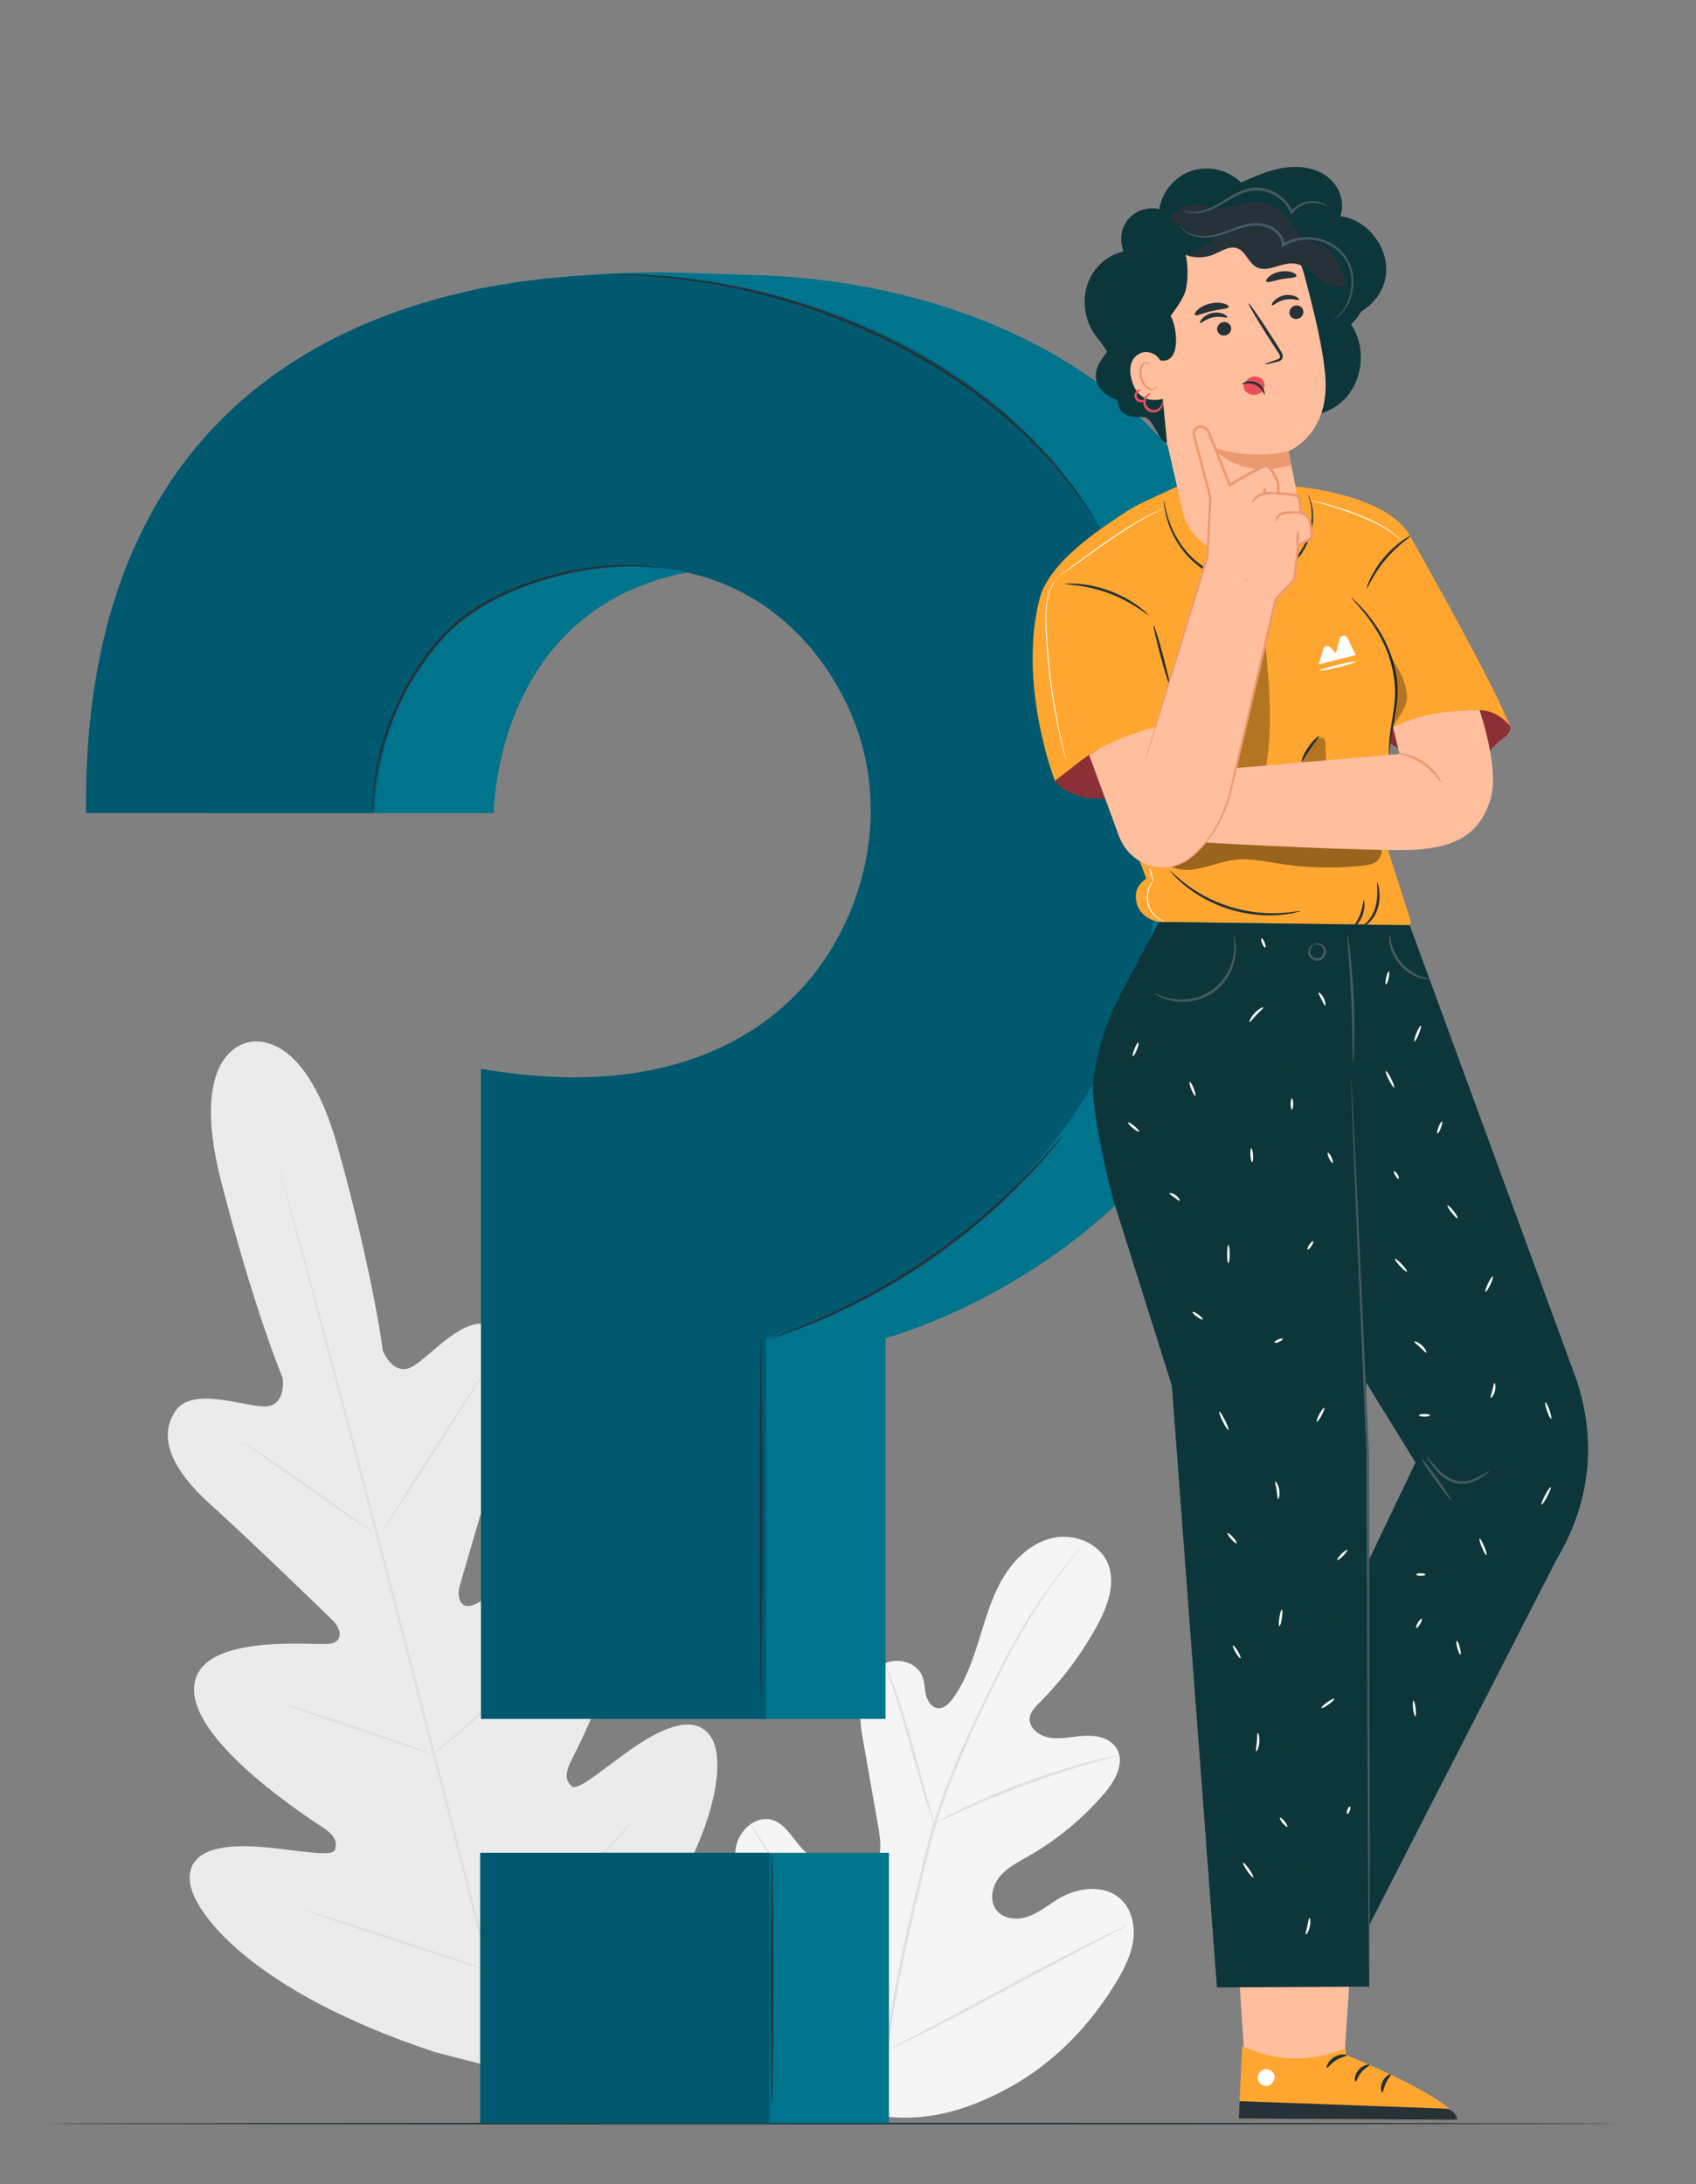 <?xml version="1.0" encoding="utf-8"?>
<!-- Generator: Adobe Illustrator 26.4.1, SVG Export Plug-In . SVG Version: 6.00 Build 0)  -->
<svg version="1.1" xmlns="http://www.w3.org/2000/svg" xmlns:xlink="http://www.w3.org/1999/xlink" x="0px" y="0px"
	 viewBox="0 0 339.72 437.47" style="enable-background:new 0 0 339.72 437.47;" xml:space="preserve">
<rect x="0" y="0" width="339.72" height="437.47" fill="#808080" stroke="none"/>
<g id="Background_Complete">
	<g>
		<g>
			<g>
				<g>
					<g>
						<path style="fill:#F5F5F5;" d="M174.53,423.51c-17.23-8.16-24.11-27.56-26.54-45.62c-0.41-3.02-1.27-6.12-0.29-8.99
							c0.98-2.87,4.01-5.23,6.9-4.42c2.4,0.67,3.81,3.1,5.42,5.03c2.14,2.57,5.01,4.51,8.17,5.53c2.08,0.67,4.54,0.87,6.25-0.48
							c2.35-1.86,2.05-5.49,1.52-8.47c-0.98-5.55-1.95-11.11-2.93-16.66c-0.52-2.98-1.05-6.02-0.6-9.01
							c0.45-2.99,2.05-5.96,4.76-7.24c2.7-1.27,6.49-0.23,7.58,2.59c0.46,1.17,0.42,2.48,0.71,3.7c0.29,1.22,1.1,2.5,2.34,2.64
							c1.25,0.15,2.3-0.9,3.04-1.92c2.57-3.53,4-7.77,5.3-11.95c1.3-4.19,2.53-8.46,4.76-12.22c2.24-3.76,5.66-7.01,9.89-7.98
							c4.23-0.96,9.23,0.9,11.02,4.91c1.79,4.02,0.06,8.7-2.03,12.56c-3.11,5.72-7.04,10.98-11.63,15.56
							c-0.83,0.83-1.72,1.72-1.9,2.89c-0.31,2.1,1.91,3.75,3.98,4.08c2.35,0.36,4.72-0.27,7.09-0.39c2.37-0.12,5.07,0.48,6.32,2.53
							c1.74,2.84-0.27,6.47-2.43,8.99c-4.31,5.04-9.49,9.32-15.23,12.6c-2.06,1.17-4.25,2.27-5.76,4.11
							c-1.51,1.84-2.12,4.7-0.7,6.62c1.43,1.92,4.28,2.13,6.51,1.32c2.23-0.81,4.07-2.41,6.12-3.61c3.84-2.24,9.18-2.85,12.4,0.24
							c2.12,2.04,2.82,5.25,2.42,8.18c-0.4,2.92-1.77,5.61-3.27,8.14c-5.27,8.82-12.63,16.45-21.58,21.35
							C193.22,422.98,184.57,425.37,174.53,423.51"/>
					</g>
				</g>
			</g>
		</g>
		<g>
			<g>
				<g>
					<g>
						<g>
							<path style="fill:#E0E0E0;" d="M177.26,411.46c1.11-9.51,3.19-19.84,5.74-30.57c0.65-2.68,1.29-5.33,1.92-7.94
								c0.64-2.6,1.26-5.18,2.04-7.67c1.52-4.98,3.37-9.65,5.25-14.04c1.89-4.38,3.84-8.47,5.69-12.29
								c1.86-3.81,3.66-7.33,5.44-10.46c3.54-6.29,6.99-11.01,9.48-14.16c1.25-1.58,2.25-2.77,2.95-3.57
								c0.33-0.38,0.6-0.68,0.79-0.9c0.18-0.2,0.28-0.3,0.28-0.29c0.01,0.01-0.07,0.12-0.24,0.33c-0.19,0.23-0.44,0.54-0.75,0.94
								c-0.66,0.82-1.64,2.04-2.86,3.63c-2.44,3.18-5.83,7.93-9.31,14.22c-1.75,3.14-3.53,6.66-5.37,10.47
								c-1.83,3.82-3.76,7.91-5.63,12.29c-1.87,4.38-3.7,9.04-5.2,13.99c-0.76,2.47-1.39,5.03-2.02,7.64
								c-0.63,2.61-1.27,5.25-1.91,7.93c-2.55,10.72-4.64,21.02-5.77,30.5"/>
						</g>
					</g>
				</g>
			</g>
		</g>
		<g>
			<g>
				<g>
					<g>
						<g>
							<path style="fill:#E0E0E0;" d="M187.11,365.24c-0.04,0.01-0.21-0.42-0.51-1.22c-0.3-0.8-0.69-1.97-1.15-3.42
								c-0.92-2.9-2.06-6.94-3.3-11.41c-1.24-4.47-2.43-8.49-3.4-11.36c-0.48-1.44-0.88-2.6-1.16-3.4c-0.28-0.8-0.42-1.25-0.39-1.27
								c0.04-0.01,0.24,0.41,0.59,1.19c0.35,0.78,0.81,1.92,1.33,3.35c1.06,2.85,2.32,6.87,3.56,11.34
								c1.21,4.41,2.31,8.4,3.15,11.45c0.39,1.37,0.71,2.53,0.98,3.46C187.04,364.77,187.15,365.23,187.11,365.24z"/>
						</g>
					</g>
				</g>
			</g>
		</g>
		<g>
			<g>
				<g>
					<g>
						<g>
							<path style="fill:#E0E0E0;" d="M224.25,351.58c0.01,0.04-0.53,0.19-1.5,0.44c-0.97,0.25-2.37,0.61-4.09,1.11
								c-3.45,0.97-8.16,2.48-13.29,4.38c-5.13,1.9-9.7,3.83-12.96,5.31c-1.64,0.73-2.95,1.36-3.85,1.79
								c-0.91,0.43-1.42,0.65-1.43,0.62c-0.02-0.04,0.46-0.32,1.34-0.82c0.88-0.49,2.17-1.17,3.79-1.95
								c3.23-1.58,7.79-3.57,12.93-5.48c5.15-1.9,9.9-3.36,13.38-4.23c1.74-0.45,3.16-0.76,4.15-0.94
								C223.69,351.63,224.24,351.55,224.25,351.58z"/>
						</g>
					</g>
				</g>
			</g>
		</g>
		<g>
			<g>
				<g>
					<g>
						<g>
							<path style="fill:#E0E0E0;" d="M177.62,410.68c-0.02,0.01-0.13-0.13-0.34-0.42c-0.24-0.35-0.53-0.77-0.89-1.28
								c-0.77-1.11-1.84-2.75-3.13-4.79c-2.59-4.08-6-9.83-9.67-16.22c-3.67-6.4-7.02-12.17-9.52-16.3
								c-1.22-2.01-2.23-3.66-2.98-4.88c-0.32-0.53-0.59-0.97-0.8-1.33c-0.18-0.31-0.26-0.47-0.25-0.49
								c0.02-0.01,0.13,0.14,0.34,0.42c0.24,0.35,0.53,0.77,0.89,1.28c0.77,1.11,1.84,2.75,3.13,4.79c2.59,4.08,6,9.83,9.67,16.23
								c3.67,6.39,7.02,12.17,9.52,16.3c1.23,2,2.23,3.66,2.98,4.88c0.32,0.53,0.59,0.97,0.8,1.33
								C177.55,410.5,177.63,410.67,177.62,410.68z"/>
						</g>
					</g>
				</g>
			</g>
		</g>
		<g>
			<g>
				<g>
					<g>
						<g>
							<path style="fill:#E0E0E0;" d="M225.79,385.63c0.01,0.02-0.15,0.12-0.47,0.29c-0.38,0.2-0.84,0.45-1.4,0.75
								c-1.29,0.67-3.04,1.58-5.16,2.69c-4.35,2.27-10.33,5.48-16.93,9.04c-6.6,3.56-12.62,6.71-17.02,8.9
								c-2.2,1.09-3.99,1.96-5.24,2.53c-0.58,0.26-1.05,0.48-1.44,0.65c-0.33,0.14-0.51,0.21-0.52,0.19
								c-0.01-0.02,0.15-0.12,0.47-0.29c0.38-0.2,0.84-0.45,1.4-0.75c1.29-0.67,3.04-1.58,5.16-2.69
								c4.35-2.27,10.33-5.48,16.94-9.04c6.6-3.56,12.61-6.71,17.02-8.9c2.2-1.09,3.99-1.96,5.24-2.53
								c0.58-0.26,1.05-0.48,1.44-0.65C225.61,385.68,225.79,385.62,225.79,385.63z"/>
						</g>
					</g>
				</g>
			</g>
		</g>
	</g>
	<g>
		<g>
			<g>
				<path style="fill:#EBEBEB;" d="M49.49,208.86c0,0-11.88,1.65-5.21,27.67c6.67,26.02,12.33,39.44,12.33,39.44s0.9,5.89-3.86,5.71
					c-4.75-0.18-14.44-4.04-17.73,1.09c-3.41,5.32-0.43,11.72,7.02,18.43c7.45,6.71,23.24,22,24.66,23.39
					c1.4,1.36,2.46,4.25-0.8,4.64c-3.26,0.39-26.39-2.32-27.02,8.73c-0.63,11.05,23.2,26.32,25.77,28.04
					c2.57,1.72,2.98,3.06,2.4,4.56c-0.58,1.49-8.26-0.15-14.87-0.65c-6.61-0.5-14.36,0.07-14.19,6.48
					c0.17,6.41,12.68,22.6,49.19,34.63l17.28,4.47l12.77-12.58c25.7-28.59,28.51-48.85,25.48-54.5c-3.04-5.64-10.05-2.29-15.54,1.43
					c-5.49,3.72-11.34,8.97-12.58,7.96c-1.24-1.01-1.56-2.38-0.18-5.15c1.38-2.77,14.47-27.87,8.43-37.14
					c-6.04-9.28-24.76,4.57-27.78,5.85c-3.02,1.28-3.54-1.76-3-3.63c0.54-1.91,6.65-23.03,9.78-32.55
					c3.13-9.52,2.54-16.56-3.06-19.48c-5.4-2.82-11.89,5.35-15.92,7.86c-4.03,2.52-6.18-3.04-6.18-3.04s-1.75-14.45-8.9-40.35
					c-7.14-25.9-18.53-21.26-18.53-21.26"/>
			</g>
		</g>
		<g>
			<g>
				<g>
					<path style="fill:#E0E0E0;" d="M104.46,419.8c-5.17-19.04-13.79-53.03-21.35-82.18c-7.55-29.14-14.41-55.51-19.49-74.58
						c-2.54-9.51-4.6-17.22-6.03-22.57c-0.71-2.65-1.26-4.71-1.64-6.14c-0.18-0.69-0.31-1.22-0.41-1.6
						c-0.09-0.36-0.12-0.55-0.12-0.55s0.07,0.18,0.18,0.54c0.11,0.38,0.27,0.91,0.46,1.59c0.4,1.42,0.99,3.48,1.74,6.11
						c1.5,5.31,3.62,13.01,6.2,22.53c5.17,19.04,12.09,45.4,19.64,74.54c7.55,29.15,16.12,63.16,21.19,82.22"/>
				</g>
			</g>
		</g>
		<g>
			<g>
				<g>
					<path style="fill:#E0E0E0;" d="M48.36,288.71c0.02-0.03,0.42,0.19,1.14,0.61c0.72,0.42,1.73,1.06,2.98,1.86
						c2.49,1.61,5.88,3.91,9.57,6.53c3.63,2.59,6.91,4.93,9.43,6.72c1.14,0.8,2.1,1.48,2.87,2.02c0.68,0.47,1.05,0.75,1.03,0.78
						c-0.02,0.03-0.43-0.18-1.14-0.6c-0.71-0.42-1.73-1.06-2.97-1.88c-2.48-1.63-5.83-3.98-9.52-6.6c-3.65-2.56-6.95-4.88-9.47-6.65
						c-1.14-0.8-2.1-1.47-2.88-2.01C48.71,289.03,48.34,288.74,48.36,288.71z"/>
				</g>
			</g>
		</g>
		<g>
			<g>
				<g>
					<path style="fill:#E0E0E0;" d="M76.81,306.39c-0.13-0.08,4.32-7.27,9.93-16.06c5.62-8.79,10.27-15.85,10.4-15.77
						c0.13,0.08-4.32,7.27-9.94,16.06C81.6,299.41,76.94,306.47,76.81,306.39z"/>
				</g>
			</g>
		</g>
		<g>
			<g>
				<g>
					<path style="fill:#E0E0E0;" d="M86.39,351.67c-0.02-0.03,0.32-0.35,0.95-0.92c0.72-0.63,1.62-1.42,2.7-2.36
						c2.27-1.99,5.4-4.76,8.74-7.94c3.35-3.17,6.28-6.15,8.38-8.32c0.99-1.02,1.83-1.88,2.49-2.57c0.59-0.6,0.93-0.93,0.96-0.9
						c0.03,0.03-0.26,0.4-0.8,1.05c-0.54,0.65-1.35,1.57-2.37,2.69c-2.03,2.24-4.93,5.27-8.28,8.46c-3.35,3.19-6.53,5.92-8.87,7.84
						c-1.17,0.96-2.13,1.72-2.81,2.23C86.8,351.43,86.41,351.7,86.39,351.67z"/>
				</g>
			</g>
		</g>
		<g>
			<g>
				<g>
					<path style="fill:#E0E0E0;" d="M57.14,341.34c0.01-0.04,0.43,0.07,1.18,0.29c0.86,0.27,1.92,0.59,3.16,0.98
						c2.66,0.85,6.33,2.06,10.37,3.43c4.04,1.37,7.69,2.64,10.32,3.58c1.22,0.45,2.26,0.83,3.11,1.15c0.73,0.28,1.13,0.46,1.12,0.49
						c-0.01,0.04-0.43-0.07-1.18-0.29c-0.86-0.27-1.92-0.59-3.16-0.98c-2.66-0.85-6.33-2.06-10.37-3.43
						c-4.04-1.37-7.69-2.64-10.32-3.58c-1.22-0.45-2.26-0.83-3.11-1.15C57.53,341.55,57.13,341.38,57.14,341.34z"/>
				</g>
			</g>
		</g>
		<g>
			<g>
				<g>
					<path style="fill:#E0E0E0;" d="M60.52,382.39c0.01-0.04,0.55,0.1,1.51,0.38c1.06,0.32,2.42,0.74,4.06,1.24
						c3.42,1.07,8.13,2.58,13.33,4.29c5.2,1.7,9.89,3.28,13.28,4.44c1.62,0.57,2.96,1.04,4,1.41c0.94,0.34,1.46,0.55,1.44,0.59
						c-0.01,0.04-0.55-0.1-1.51-0.38c-1.06-0.32-2.42-0.74-4.06-1.24c-3.42-1.07-8.13-2.58-13.33-4.29
						c-5.19-1.7-9.89-3.28-13.28-4.44c-1.62-0.57-2.96-1.04-4-1.41C61.02,382.63,60.51,382.42,60.52,382.39z"/>
				</g>
			</g>
		</g>
		<g>
			<g>
				<g>
					<path style="fill:#E0E0E0;" d="M97.33,394.18c-0.03-0.03,0.39-0.45,1.17-1.19c0.85-0.8,1.97-1.85,3.31-3.11
						c2.79-2.63,6.63-6.28,10.76-10.43c4.13-4.14,7.78-7.99,10.4-10.8c1.26-1.35,2.3-2.46,3.1-3.32c0.74-0.78,1.16-1.2,1.19-1.18
						c0.03,0.03-0.34,0.49-1.02,1.32c-0.69,0.83-1.7,2-2.98,3.44c-2.55,2.88-6.15,6.77-10.29,10.93
						c-4.13,4.16-8.03,7.77-10.89,10.33c-1.43,1.28-2.61,2.3-3.43,2.99C97.82,393.84,97.36,394.21,97.33,394.18z"/>
				</g>
			</g>
		</g>
	</g>
</g>
<g id="Background_Simple" style="display:none;">
	<path style="display:inline;fill:#EBEBEB;" d="M336.39,63.97C312.78,28.74,272.7,3.69,230.29,3.04s-85.28,25.62-99.56,65.55
		c-6.96,19.47-7.19,40.62-11.28,60.88c-4.09,20.27-13.57,41.35-32.11,50.49c-25.11,12.38-54.89-1.76-82.86-0.43
		c-31.65,1.51-60.34,24.65-71.5,54.3s-5.74,64.25,11.25,91c16.98,26.75,44.58,45.85,74.69,55.73
		c30.11,9.87,101.07,15.61,132.47,11.39l0,0c14.8-0.64,29.48-2.99,43.68-7.21c43.18-12.84,78.33-34.39,107.55-64.71
		c34.84-36.14,56.56-84.47,61.42-134.43C368.14,143.39,360,99.2,336.39,63.97z"/>
</g>
<g id="Floor">
	<g>
		<path style="fill:#263238;" d="M324,425.33c0,0.09-70.39,0.16-157.21,0.16c-86.85,0-157.22-0.07-157.22-0.16
			s70.38-0.16,157.22-0.16C253.61,425.17,324,425.24,324,425.33z"/>
	</g>
</g>
<g id="Plant">
</g>
<g id="Speech_Bubble">
</g>
<g id="Question_Mark">
	<g>
		<g>
			<g>
				<path style="fill:#007F9C;" d="M41.16,162.83h57.75c0,0,0-48.49,50.39-49.36c26.17-0.45,39.74,16.69,45.25,29.83
					c6.4,15.25,4.46,32.63-4.11,46.78c-9.8,16.15-30.89,32.38-69.81,25.52l-0.37,128.67h57.11v-76.28c0,0,80.09-20.7,80.09-108.97
					c0-84.45-68.29-102.69-105-103.87c-20.42-0.65-27.83-1.53-53.09,2.06C67.19,61.78,40.48,99.16,41.16,162.83z"/>
				<rect x="120.1" y="371.09" style="fill:#007F9C;" width="57.96" height="54.13"/>
				<rect x="120.1" y="371.09" style="opacity:0.1;" width="57.96" height="54.13"/>
				<path style="opacity:0.1;" d="M41.16,162.83h57.75c0,0,0-48.49,50.39-49.36c26.17-0.45,39.74,16.69,45.25,29.83
					c6.4,15.25,4.46,32.63-4.11,46.78c-9.8,16.15-30.89,32.38-69.81,25.52l-0.37,128.67h57.11v-76.28c0,0,80.09-20.7,80.09-108.97
					c0-84.45-68.29-102.69-105-103.87c-20.42-0.65-27.83-1.53-53.09,2.06C67.19,61.78,40.48,99.16,41.16,162.83z"/>
			</g>
			<g>
				<path style="fill:#007F9C;" d="M17.24,162.83h57.75c0,0,0-48.49,50.39-49.36c26.17-0.45,39.74,16.69,45.25,29.83
					c6.4,15.25,4.46,32.63-4.11,46.78c-9.8,16.15-31.26,30.83-70.18,23.97v130.22h57.11v-76.28c0,0,80.09-20.7,80.09-108.97
					c0-84.45-75.73-104.07-108.15-104.07C100.6,54.96,16.15,60.95,17.24,162.83z"/>
				<path style="opacity:0.3;" d="M17.24,162.83h57.75c0,0,0-48.49,50.39-49.36c26.17-0.45,39.74,16.69,45.25,29.83
					c6.4,15.25,4.46,32.63-4.11,46.78c-9.8,16.15-31.26,30.83-70.18,23.97v130.22h57.11v-76.28c0,0,80.09-20.7,80.09-108.97
					c0-84.45-75.73-104.07-108.15-104.07C100.6,54.96,16.15,60.95,17.24,162.83z"/>
				<rect x="96.18" y="371.09" style="fill:#007F9C;" width="57.96" height="54.13"/>
				<rect x="96.18" y="371.09" style="opacity:0.3;" width="57.96" height="54.13"/>
			</g>
		</g>
		<g>
			<path style="fill:#263238;" d="M131.91,113.74c0,0.02-0.3,0-0.86-0.05c-0.57-0.03-1.39-0.19-2.46-0.2
				c-2.14-0.14-5.25-0.09-9.06,0.38c-3.8,0.48-8.29,1.42-13.07,3.07c-2.38,0.86-4.85,1.84-7.28,3.13c-2.45,1.24-4.88,2.76-7.12,4.61
				c-2.26,1.83-4.17,3.97-5.83,6.16c-1.67,2.19-3.12,4.42-4.37,6.62c-2.46,4.43-4.13,8.7-5.17,12.39c-1.06,3.68-1.53,6.76-1.74,8.89
				c-0.12,1.07-0.16,1.9-0.18,2.46c-0.03,0.56-0.06,0.86-0.08,0.86c-0.02,0-0.03-0.3-0.03-0.86c0-0.57,0-1.4,0.09-2.48
				c0.15-2.15,0.56-5.26,1.58-8.98c1-3.72,2.65-8.04,5.11-12.52c1.25-2.22,2.7-4.48,4.38-6.7c1.67-2.21,3.6-4.39,5.9-6.25
				c2.28-1.88,4.74-3.41,7.22-4.66c2.46-1.3,4.96-2.28,7.36-3.13c4.83-1.65,9.36-2.56,13.19-2.99c3.83-0.42,6.97-0.42,9.11-0.21
				c1.08,0.04,1.9,0.24,2.46,0.3C131.62,113.67,131.91,113.73,131.91,113.74z"/>
		</g>
		<g>
			<path style="fill:#263238;" d="M218.92,103.43c-0.01,0-0.07-0.07-0.19-0.23c-0.13-0.18-0.3-0.41-0.51-0.7
				c-0.46-0.65-1.09-1.55-1.9-2.7c-0.42-0.58-0.85-1.25-1.38-1.94c-0.56-0.67-1.16-1.4-1.8-2.19c-0.65-0.79-1.34-1.63-2.07-2.52
				c-0.75-0.87-1.63-1.72-2.5-2.66c-0.9-0.91-1.79-1.92-2.8-2.88c-1.04-0.94-2.11-1.91-3.23-2.92c-0.56-0.5-1.11-1.03-1.71-1.53
				c-0.61-0.48-1.23-0.97-1.86-1.47c-1.27-0.98-2.53-2.04-3.9-3.03c-5.48-3.97-11.89-7.79-18.92-11.18c-1.78-0.8-3.54-1.6-5.27-2.38
				c-1.77-0.69-3.52-1.37-5.24-2.03c-1.7-0.71-3.44-1.21-5.12-1.76c-1.69-0.52-3.32-1.13-4.97-1.52c-1.64-0.43-3.23-0.85-4.78-1.26
				c-1.55-0.41-3.09-0.65-4.56-0.97c-1.48-0.28-2.89-0.64-4.28-0.82c-1.38-0.2-2.71-0.39-3.98-0.58c-2.53-0.43-4.85-0.52-6.87-0.72
				c-1.01-0.08-1.96-0.19-2.83-0.23c-0.87-0.02-1.66-0.04-2.38-0.06c-1.4-0.05-2.51-0.08-3.3-0.11c-0.35-0.02-0.64-0.03-0.86-0.04
				c-0.19-0.01-0.29-0.02-0.29-0.03c0-0.01,0.1-0.02,0.29-0.02c0.22,0,0.51-0.01,0.86-0.01c0.79,0,1.9,0,3.3,0.01
				c0.72,0.01,1.52,0.01,2.39,0.02c0.87,0.03,1.82,0.12,2.83,0.19c2.03,0.18,4.36,0.24,6.9,0.65c1.27,0.17,2.61,0.35,3.99,0.54
				c1.39,0.16,2.81,0.52,4.3,0.79c1.48,0.31,3.02,0.55,4.58,0.95c1.56,0.4,3.16,0.82,4.81,1.24c1.66,0.38,3.29,0.98,4.99,1.51
				c1.69,0.55,3.44,1.05,5.15,1.76c1.72,0.67,3.48,1.34,5.26,2.03c1.74,0.79,3.51,1.58,5.29,2.39c7.06,3.4,13.49,7.25,18.98,11.26
				c1.38,0.99,2.64,2.07,3.91,3.06c0.63,0.5,1.25,1,1.86,1.48c0.6,0.5,1.15,1.04,1.71,1.54c1.11,1.02,2.19,2.01,3.22,2.95
				c1.01,0.97,1.9,1.99,2.79,2.91c0.87,0.94,1.74,1.81,2.49,2.69c0.72,0.9,1.41,1.75,2.04,2.55c0.64,0.8,1.23,1.54,1.77,2.22
				c0.51,0.71,0.94,1.38,1.34,1.98c0.78,1.17,1.39,2.1,1.82,2.76c0.19,0.3,0.34,0.54,0.46,0.72
				C218.88,103.34,218.93,103.43,218.92,103.43z"/>
		</g>
		<g>
			<path style="fill:#263238;" d="M212.91,227.43c0.01,0.01-0.14,0.22-0.44,0.6c-0.34,0.42-0.78,0.97-1.33,1.66
				c-0.58,0.72-1.3,1.59-2.18,2.56c-0.88,0.98-1.84,2.12-3.01,3.29c-1.14,1.2-2.39,2.5-3.81,3.83c-1.38,1.37-2.94,2.74-4.57,4.2
				c-3.31,2.85-7.08,5.84-11.22,8.72c-4.16,2.85-8.3,5.31-12.14,7.39c-1.94,1-3.78,1.98-5.55,2.78c-1.75,0.85-3.41,1.56-4.94,2.2
				c-1.51,0.67-2.92,1.17-4.14,1.64c-1.22,0.48-2.29,0.84-3.17,1.13c-0.84,0.27-1.51,0.49-2.02,0.66c-0.46,0.14-0.71,0.21-0.72,0.19
				c-0.01-0.02,0.23-0.12,0.68-0.29c0.5-0.19,1.16-0.44,1.99-0.75c0.87-0.31,1.92-0.7,3.13-1.21c1.21-0.5,2.61-1.02,4.1-1.71
				c1.51-0.66,3.16-1.38,4.89-2.25c1.76-0.81,3.58-1.8,5.51-2.81c3.82-2.09,7.92-4.56,12.07-7.4c4.13-2.86,7.89-5.83,11.2-8.65
				c1.63-1.44,3.2-2.79,4.58-4.15c1.42-1.31,2.69-2.6,3.84-3.77c1.18-1.15,2.16-2.27,3.05-3.23c0.9-0.95,1.64-1.8,2.24-2.5
				c0.58-0.66,1.05-1.19,1.41-1.59C212.71,227.6,212.89,227.42,212.91,227.43z"/>
		</g>
		<g>
			<path style="fill:#263238;" d="M152.44,339.73c-0.14,0-0.26-16.06-0.26-35.87c0-19.82,0.12-35.88,0.26-35.88
				c0.14,0,0.26,16.06,0.26,35.88C152.7,323.67,152.58,339.73,152.44,339.73z"/>
		</g>
		<g>
			<path style="fill:#263238;" d="M154.64,421.55c-0.14,0-0.26-11.27-0.26-25.17c0-13.91,0.12-25.18,0.26-25.18
				c0.14,0,0.26,11.27,0.26,25.18C154.9,410.28,154.78,421.55,154.64,421.55z"/>
		</g>
	</g>
</g>
<g id="Character">
	<g>
		<g>
			<path style="fill:#E8505B;" d="M211.49,155.16c-1.01,2.01,2.73,3.64,4.88,4.29c2.16,0.65,4.46,0.58,6.7,0.46
				c2.98-0.16,6.07-0.44,8.66-1.92c2.3-1.32,4.02-3.49,5.22-5.85c1.2-2.37,1.93-4.94,2.65-7.49
				C239.61,144.65,215.98,146.2,211.49,155.16z"/>
			<g style="opacity:0.4;">
				<path d="M211.49,155.16c-1.01,2.01,2.73,3.64,4.88,4.29c2.16,0.65,4.46,0.58,6.7,0.46c2.98-0.16,6.07-0.44,8.66-1.92
					c2.3-1.32,4.02-3.49,5.22-5.85c1.2-2.37,1.93-4.94,2.65-7.49C239.61,144.65,215.98,146.2,211.49,155.16z"/>
			</g>
			<g>
				<path style="fill:#E8505B;" d="M278.24,148.76c3.86,2.75,8.6,4.24,13.34,4.19c2.27-0.03,4.68-0.47,6.35-2
					c0.77-0.7,1.35-1.61,2.14-2.28c0.54-0.46,1.17-0.81,1.68-1.31c0.51-0.5,0.89-1.21,0.74-1.9c-0.16-0.71-0.75-1.85-1.38-2.21
					c-2.71-1.54-5.95-1.48-9.07-1.41c-3.12,0.07-6.19,0.8-9.15,1.79c-2.42,0.81-4.95,1.96-6.18,4.2"/>
				<g style="opacity:0.4;">
					<path d="M302.48,145.46c-0.16-0.71-1.14-1.65-1.77-2.01c-2.71-1.54-5.56-1.68-8.68-1.61c-3.12,0.07-6.19,0.8-9.15,1.79
						c-2.42,0.81-4.95,1.96-6.18,4.2l1.54,0.92c3.86,2.75,8.6,4.24,13.34,4.19c2.27-0.03,4.67-0.47,6.35-2
						c0.77-0.7,1.35-1.61,2.14-2.28c0.54-0.46,1.17-0.81,1.68-1.31C302.25,146.86,302.63,146.15,302.48,145.46z"/>
				</g>
			</g>
			<path style="fill:#FFA631;" d="M232.11,184.65l49.85,0.65c0.44,0.01,0.75-0.42,0.62-0.84l-5.85-18.24c0,0,0.86-9.11,2.05-20.08
				c1.81-16.64,4.21-37.57,4.24-37.52c-3.4-9.56-23.52-11.18-23.52-11.18l-22.93,1.36l-0.81-1.35l-6.6,3.07
				c-1.44,0.67-2.82,1.45-4.14,2.33c-4.35,2.92-14.86,9.6-16.78,17.06c-4.43,17.24,3.07,36.49,3.07,36.49l4.81-3.76
				c1.26-0.95,2.45-1.78,3.82-2.55l9.66,25.89c0,0-2.01,1.22-2.1,3.32C227.44,181.41,228.56,183.94,232.11,184.65"/>
			<g style="opacity:0.3;">
				<path d="M253.48,154.13c1.58-8.5,0.75-17.24-0.1-25.84c-2.77,7.04-2.67,14.97-5.6,21.94c-0.32,0.75-0.67,1.5-0.78,2.31
					c-0.11,0.81,0.06,1.7,0.67,2.25c0.8,0.73,1.98,0.34,3.05,0.21C251.87,154.87,252.46,154.48,253.48,154.13"/>
			</g>
			<g style="opacity:0.4;">
				<path d="M235.12,173.81c4.02,1.4,8.26-1.19,12.49-1.65c2.8-0.3,5.6,0.34,8.38,0.79c5.61,0.91,11.35,1.05,17,0.42
					c0.86-0.1,1.75-0.22,2.5-0.65c0.76-0.43,1.36-1.62,1.31-2.48c-9.41-0.97-18.83-1.54-28.24-2.51c-2.36-0.24-4.8-0.48-7.06,0.22
					c-2.85,0.88-5.04,3.12-7.04,5.32"/>
			</g>
			<path style="fill:#FFA631;" d="M301.04,142.17c-4.08-9.16-18.42-34.52-18.42-34.52l-11.11,13.93l2.59,27.35
				c0,0,5.87-6.55,22.28-6.68c3.82-0.03,6.11,3.22,6.11,3.22L301.04,142.17z"/>
			<g>
				<path style="fill:#263238;" d="M234.32,137.32c-0.14,0.04-0.98-2.64-1.87-5.98c-0.9-3.34-1.51-6.08-1.37-6.12
					c0.14-0.04,0.98,2.64,1.87,5.98C233.85,134.55,234.46,137.29,234.32,137.32z"/>
			</g>
			<g>
				<path style="fill:#263238;" d="M270.66,119.72c0.02-0.03,0.39,0.29,1.03,0.87c0.62,0.6,1.51,1.5,2.48,2.72
					c1.94,2.4,4.31,6.16,5.31,10.86c0.5,2.34,0.58,4.64,0.32,6.7c-0.26,2.05-0.65,3.85-0.9,5.37c-0.26,1.52-0.42,2.76-0.5,3.62
					c-0.08,0.86-0.1,1.34-0.14,1.34c-0.03,0-0.08-0.48-0.06-1.35c0.02-0.87,0.12-2.13,0.34-3.66c0.21-1.54,0.56-3.35,0.79-5.37
					c0.23-2.01,0.13-4.25-0.35-6.53c-0.97-4.59-3.24-8.31-5.09-10.74C272.02,121.08,270.58,119.8,270.66,119.72z"/>
			</g>
			<g>
				<path style="fill:#263238;" d="M260.48,182.47c0.01,0.04-0.38,0.15-1.09,0.32c-0.35,0.09-0.79,0.19-1.3,0.25
					c-0.51,0.07-1.09,0.18-1.75,0.21c-1.3,0.13-2.86,0.12-4.58-0.03c-1.72-0.18-3.59-0.52-5.5-1.1c-1.9-0.6-3.64-1.38-5.16-2.21
					c-1.5-0.85-2.79-1.73-3.79-2.57c-0.52-0.39-0.94-0.81-1.32-1.16c-0.39-0.34-0.69-0.67-0.93-0.95c-0.49-0.54-0.74-0.85-0.72-0.87
					c0.07-0.07,1.15,1.13,3.19,2.69c1.01,0.79,2.3,1.62,3.79,2.44c1.5,0.79,3.22,1.54,5.08,2.13c1.87,0.57,3.71,0.92,5.4,1.12
					c1.69,0.17,3.22,0.21,4.51,0.14C258.89,182.75,260.46,182.37,260.48,182.47z"/>
			</g>
			<g>
				<path style="fill:#263238;" d="M275.88,176.77c0.06-0.01,0.26,0.53,0.38,1.46c0.12,0.92,0.14,2.25-0.27,3.64
					c-0.4,1.4-1.23,2.5-1.96,3.1c-0.73,0.61-1.29,0.8-1.32,0.75c-0.04-0.07,0.44-0.38,1.07-1.02c0.62-0.63,1.34-1.67,1.71-2.98
					C276.25,179.08,275.68,176.78,275.88,176.77z"/>
			</g>
			<g>
				<path style="fill:#263238;" d="M273.16,180.29c0.13-0.03,0.39,1.43-0.25,3.08c-0.63,1.65-1.81,2.55-1.89,2.44
					c-0.11-0.11,0.82-1.1,1.4-2.63C273.03,181.66,273.01,180.3,273.16,180.29z"/>
			</g>
			<g>
				<path style="fill:#263238;" d="M264.24,147.39c0.11,0.11-0.82,1.15-1.78,2.56c-0.97,1.4-1.61,2.64-1.75,2.58
					c-0.13-0.05,0.32-1.42,1.32-2.87C263.03,148.2,264.15,147.29,264.24,147.39z"/>
			</g>
			<g>
				<path style="fill:#263238;" d="M230.03,123.17c-0.06,0.06-0.85-0.57-2.21-1.46c-1.36-0.89-3.33-1.99-5.66-2.87
					c-2.33-0.86-4.54-1.32-6.15-1.54c-1.61-0.22-2.63-0.26-2.63-0.34c0-0.06,1.02-0.15,2.67-0.02c1.65,0.13,3.92,0.54,6.29,1.42
					c2.37,0.89,4.36,2.07,5.68,3.05C229.36,122.39,230.06,123.13,230.03,123.17z"/>
			</g>
			<g>
				<path style="fill:#263238;" d="M282.62,107.31c0.1,0.14-2.6,1.78-5.05,4.73c-2.48,2.92-3.65,5.86-3.8,5.79
					c-0.06-0.02,0.15-0.78,0.7-1.94c0.54-1.15,1.45-2.68,2.7-4.18c1.26-1.49,2.61-2.65,3.66-3.38
					C281.87,107.59,282.59,107.26,282.62,107.31z"/>
			</g>
			<g>
				<path style="fill:#263238;" d="M262.03,99.07c0.02-0.01,0.09,0.15,0.23,0.46c0.15,0.31,0.3,0.78,0.47,1.4
					c0.32,1.24,0.49,3.15-0.02,5.42c-0.52,2.24-1.77,4.84-4.08,6.89c-2.29,2.06-5.67,3.29-9.2,3.28c-3.54-0.02-6.87-1.24-9.29-3.1
					c-2.45-1.85-4.08-4.15-5.11-6.2c-1.02-2.07-1.49-3.89-1.7-5.15c-0.1-0.63-0.17-1.13-0.18-1.46c-0.02-0.34-0.03-0.51-0.01-0.51
					c0.05-0.01,0.11,0.7,0.39,1.94c0.27,1.24,0.79,3.01,1.83,5.02c1.06,1.98,2.67,4.21,5.07,5.98c2.36,1.79,5.58,2.94,9.01,2.97
					c3.42,0.01,6.67-1.16,8.88-3.12c2.24-1.95,3.49-4.45,4.04-6.62c0.54-2.19,0.43-4.05,0.18-5.29
					C262.28,99.74,261.97,99.09,262.03,99.07z"/>
			</g>
			<g style="opacity:0.3;">
				<path d="M265.53,149.16c-0.02-0.5-0.08-1.09-0.51-1.34c-0.27-0.16-0.62-0.12-0.91,0.02c-0.28,0.14-0.51,0.37-0.72,0.6
					c-1.21,1.31-2.06,2.59-2.67,4.27l4.9-0.42C265.58,151.25,265.56,150.2,265.53,149.16z"/>
			</g>
			<g style="opacity:0.3;">
				<path d="M281.8,138.85c-0.38-2.8-1.81-5.37-3.55-7.6c2.11,6.92,1.4,10.83,0.22,15.56l0.26-0.66
					C280.08,143.39,282.18,141.65,281.8,138.85z"/>
			</g>
		</g>
		<g>
			<g>
				<polygon style="fill:#FFBE9D;" points="272.01,371.31 269.02,416.16 249.52,415.93 246.45,369.3 				"/>
			</g>
			<g>
				<g>
					<g>
						<g>
							<path style="fill:#FFA631;" d="M269.58,410.26l0,1.3c0,0,21.98,8.85,22.21,13.02l-43.66-0.26l0.68-14.52
								C255.29,412.84,262.08,413.22,269.58,410.26z"/>
						</g>
					</g>
					<g>
						<g>
							<g>
								<path style="fill:#FFFFFF;" d="M253.21,414.47c-0.85,0.23-1.44,1.17-1.24,2.03c0.19,0.86,1.15,1.46,2,1.25
									c0.85-0.21,1.59-1.33,1.31-2.15c-0.29-0.83-1.45-1.48-2.22-1.07"/>
							</g>
						</g>
					</g>
					<g>
						<g>
							<path style="fill:#263238;" d="M248.13,424.32l0.16-3.49l41.79,1.52c0,0,1.94,0.86,1.71,2.22L248.13,424.32z"/>
						</g>
					</g>
					<g>
						<g>
							<g>
								<path style="fill:#263238;" d="M269.73,411.68c-0.01,0.21-1.07,0.3-2.13,0.98c-1.07,0.65-1.62,1.57-1.81,1.49
									c-0.2-0.04,0.13-1.32,1.42-2.12C268.49,411.22,269.78,411.48,269.73,411.68z"/>
							</g>
						</g>
					</g>
					<g>
						<g>
							<g>
								<path style="fill:#263238;" d="M274.3,413.6c0.05,0.21-0.88,0.56-1.61,1.46c-0.76,0.88-0.94,1.85-1.16,1.84
									c-0.2,0.03-0.34-1.22,0.59-2.32C273.04,413.48,274.3,413.4,274.3,413.6z"/>
							</g>
						</g>
					</g>
					<g>
						<g>
							<g>
								<path style="fill:#263238;" d="M276.87,419.1c-0.19,0.04-0.48-1.02,0.07-2.19c0.55-1.17,1.55-1.62,1.64-1.45
									c0.12,0.18-0.53,0.8-0.97,1.76C277.15,418.18,277.08,419.08,276.87,419.1z"/>
							</g>
						</g>
					</g>
				</g>
			</g>
		</g>
		<g>
			<path style="fill:#0D363A;" d="M268.45,43.3c1.12-2.8-0.24-6.2-2.67-7.99c-2.43-1.79-5.68-2.18-8.66-1.7
				c-2.98,0.47-5.78,1.72-8.54,2.95c-2.5-2.51-6.46-3.47-9.83-2.37c-3.37,1.1-6,4.2-6.54,7.71c-2.15-0.55-4.57,0.19-6.06,1.83
				c-1.49,1.65-1.97,4.13-1.2,6.21l13.52,4.75l14.76,25.97c4.32,3.68,11.37,3.58,15.58-0.22c4.21-3.8,5.02-10.82,1.79-15.48
				c0.83-0.73,1.52-1.61,2.07-2.56c2.34-1.45,4.17-3.7,4.78-6.4C278.74,50.3,274.27,43.99,268.45,43.3z"/>
			<g>
				<g>
					<g>
						<g>
							<g>
								<g>
									<g>
										<g>
											<g>
												<g>
													<g>
														<g>
															<g>
																<g>
																	<g>
																		<g>
																			<g>
																				<path style="fill:#FFBE9D;" d="M259.51,97.45c-0.84-4.23-1.42-7.12-1.42-7.09c0,0,7.97-3.1,7.42-14.24
																					c-0.27-5.54-2.39-14.26-4.34-21.35c-1.76-6.38-7.71-13.41-14.01-11.38l-19.04,9.3
																					c-1.91,0.62-2.25,2.41-1.8,4.37l0.03,0.96l7.41,30.66l3.13,13.7c1.39,5.83,6.99,9.64,12.92,8.78l0,0
																					C256.37,110.21,260.8,103.95,259.51,97.45z"/>
																			</g>
																		</g>
																	</g>
																</g>
															</g>
														</g>
													</g>
													<g>
														<g>
															<g>
																<g>
																	<g>
																		<g>
																			<g>
																				<g>
																					<path style="fill:#263238;" d="M261.04,62.17c0.18,0.72-0.29,1.47-1.04,1.67c-0.75,0.2-1.51-0.22-1.69-0.95
																						c-0.18-0.72,0.29-1.47,1.04-1.67C260.11,61.03,260.86,61.45,261.04,62.17z"/>
																				</g>
																			</g>
																		</g>
																	</g>
																</g>
															</g>
														</g>
														<g>
															<g>
																<g>
																	<g>
																		<g>
																			<g>
																				<g>
																					<g>
																						<path style="fill:#263238;" d="M260.22,60.04c-0.13,0.22-1.34-0.34-2.83-0.02c-1.49,0.29-2.42,1.29-2.62,1.14
																							c-0.1-0.06,0.01-0.43,0.41-0.87c0.4-0.44,1.12-0.94,2.05-1.14c0.93-0.19,1.78-0.01,2.3,0.24
																							C260.06,59.65,260.29,59.95,260.22,60.04z"/>
																					</g>
																				</g>
																			</g>
																		</g>
																	</g>
																</g>
															</g>
														</g>
													</g>
													<g>
														<g>
															<g>
																<g>
																	<g>
																		<g>
																			<g>
																				<g>
																					<path style="fill:#263238;" d="M246.57,65.49c0.18,0.72-0.29,1.47-1.04,1.67c-0.75,0.2-1.51-0.22-1.69-0.95
																						c-0.18-0.72,0.29-1.47,1.04-1.67C245.64,64.34,246.39,64.77,246.57,65.49z"/>
																				</g>
																			</g>
																		</g>
																	</g>
																</g>
															</g>
														</g>
														<g>
															<g>
																<g>
																	<g>
																		<g>
																			<g>
																				<g>
																					<g>
																						<path style="fill:#263238;" d="M245.84,63.57c-0.13,0.22-1.34-0.34-2.83-0.02c-1.49,0.29-2.42,1.29-2.62,1.14
																							c-0.1-0.06,0.01-0.43,0.41-0.87c0.4-0.44,1.12-0.94,2.05-1.14c0.93-0.19,1.78-0.01,2.3,0.24
																							C245.68,63.18,245.91,63.47,245.84,63.57z"/>
																					</g>
																				</g>
																			</g>
																		</g>
																	</g>
																</g>
															</g>
														</g>
													</g>
													<g>
														<g>
															<g>
																<g>
																	<g>
																		<g>
																			<g>
																				<g>
																					<path style="fill:#263238;" d="M253.37,72.98c-0.02-0.08,0.87-0.44,2.32-0.94c0.37-0.12,0.71-0.27,0.72-0.54
																						c0.03-0.29-0.21-0.67-0.49-1.07c-0.55-0.84-1.13-1.73-1.73-2.66c-2.42-3.79-4.26-6.94-4.11-7.03
																						c0.15-0.1,2.24,2.9,4.66,6.69c0.59,0.94,1.15,1.83,1.69,2.68c0.23,0.4,0.58,0.84,0.51,1.45
																						c-0.04,0.31-0.28,0.57-0.51,0.69c-0.23,0.13-0.44,0.17-0.63,0.22C254.33,72.86,253.4,73.06,253.37,72.98z"/>
																				</g>
																			</g>
																		</g>
																	</g>
																</g>
															</g>
														</g>
													</g>
													<g>
														<g>
															<g>
																<g>
																	<g>
																		<g>
																			<g>
																				<path style="fill:#EB996E;" d="M258.09,90.35c0,0-7.15,1.99-15.24-0.82c0,0,5.23,6.84,15.81,3.57L258.09,90.35z
																					"/>
																			</g>
																		</g>
																	</g>
																</g>
															</g>
														</g>
													</g>
												</g>
											</g>
										</g>
										<g>
											<g>
												<g>
													<g>
														<g>
															<g>
																<g>
																	<path style="fill:#263238;" d="M246.12,61.45c-0.1,0.43-1.63,0.42-3.37,0.85c-1.75,0.39-3.12,1.09-3.4,0.75
																		c-0.13-0.16,0.08-0.58,0.6-1.05c0.52-0.47,1.39-0.95,2.44-1.2c1.05-0.25,2.04-0.2,2.72-0.01
																		C245.8,60.97,246.16,61.25,246.12,61.45z"/>
																</g>
															</g>
														</g>
													</g>
												</g>
											</g>
										</g>
										<g>
											<g>
												<g>
													<g>
														<g>
															<g>
																<g>
																	<path style="fill:#263238;" d="M259.66,55.32c-0.24,0.4-1.52,0.31-2.98,0.6c-1.47,0.25-2.64,0.79-3,0.5
																		c-0.16-0.15-0.04-0.52,0.44-0.96c0.46-0.43,1.3-0.88,2.31-1.06c1.01-0.18,1.94-0.06,2.52,0.18
																		C259.52,54.81,259.76,55.12,259.66,55.32z"/>
																</g>
															</g>
														</g>
													</g>
												</g>
											</g>
										</g>
									</g>
								</g>
							</g>
						</g>
						<g>
							<path style="fill:#263238;" d="M232.8,45.53c0.44,2.16,1.88,4.09,3.82,5.13c1.94,1.04,4.35,1.17,6.39,0.34
								c1.58-0.64,3.22-1.85,4.82-1.27c1.69,0.61,2.22,2.86,3.79,3.74c2.24,1.26,4.94-0.92,7.5-0.7c1.98,0.17,3.51,1.71,5.06,2.95
								s3.7,2.28,5.45,1.34c-0.47-1.65-0.94-3.32-1.77-4.82c-0.83-1.5-2.07-2.84-3.66-3.46c-0.88-0.34-1.83-0.46-2.67-0.89
								c-1.81-0.93-2.61-3.03-3.93-4.57c-1.7-1.99-4.4-3.08-7-2.81c-2.17,0.22-4.22,1.31-6.39,1.22c-1.61-0.07-3.15-0.78-4.76-0.76
								c-3.13,0.05-5.49,2.8-7.23,5.4"/>
						</g>
					</g>
				</g>
				<path style="fill:#0D363A;" d="M243.34,47.82c-1.43-0.11-4.38-0.41-5.35-1.43c-2.1-2.22-5.24-3.38-8.04-2.64
					c-2.8,0.74-5.06,3.55-5.02,6.66c-3.43,0.74-6.33,3.59-7.3,7.17c-0.97,3.58,0.02,7.76,2.5,10.5c0.65,0.72,1.64,2.38,1.64,2.38
					s-1.29,1.61-1.78,2.7c-2.28,5.06,3.92,7,3.92,7c0.02,3.4,3.15,3.39,5.16,3.37c1.93-0.01,3.12,5.35,4.69,5.14l-1.59-16.56
					c0.19,0.08,0.43,0.13,0.73,0.13c3.79,0.07,2.8-7.1,1.57-8.96c1.07-1.43,2.15-2.89,2.84-4.57c0.69-1.69,0.74-5.9,0.15-7.67
					C238.79,50.85,243.97,47.86,243.34,47.82z"/>
				<g>
					<g>
						<g>
							<g>
								<g>
									<g>
										<g>
											<g>
												<g>
													<g>
														<g>
															<path style="fill:#FFBE9D;" d="M232.74,72.99c-0.59-2.27-3.41-3.28-5.16-1.72c-0.96,0.86-1.53,2.3-0.93,4.71
																c1.61,6.44,7.74,3.49,7.71,3.3C234.34,79.17,233.43,75.65,232.74,72.99z"/>
														</g>
													</g>
												</g>
											</g>
										</g>
									</g>
								</g>
							</g>
						</g>
					</g>
					<g>
						<g>
							<g>
								<g>
									<g>
										<g>
											<g>
												<g>
													<g>
														<g>
															<g>
																<path style="fill:#EB996E;" d="M231.79,77.34c-0.03-0.01-0.09,0.11-0.26,0.24c-0.16,0.13-0.47,0.27-0.83,0.23
																	c-0.74-0.08-1.59-1.02-1.91-2.17c-0.16-0.58-0.18-1.17-0.09-1.68c0.08-0.52,0.3-0.93,0.63-1.07
																	c0.32-0.16,0.61-0.02,0.74,0.14c0.13,0.16,0.12,0.3,0.16,0.3c0.02,0.01,0.11-0.14-0.01-0.4
																	c-0.06-0.12-0.17-0.25-0.35-0.34c-0.19-0.09-0.43-0.09-0.66-0.01c-0.49,0.16-0.82,0.73-0.92,1.29
																	c-0.13,0.57-0.12,1.24,0.06,1.89c0.37,1.29,1.34,2.33,2.33,2.37c0.48,0,0.83-0.23,0.98-0.43
																	C231.81,77.5,231.81,77.35,231.79,77.34z"/>
															</g>
														</g>
													</g>
												</g>
											</g>
										</g>
									</g>
								</g>
							</g>
						</g>
					</g>
				</g>
			</g>
			<g>
				<path style="fill:#455A64;" d="M267.27,64c-0.04-0.05,0.58-0.45,1.4-1.45c0.8-1,1.78-2.69,2.01-5c0.11-1.14,0.05-2.43-0.36-3.71
					c-0.41-1.27-1.15-2.56-2.29-3.55c-2.22-2.02-5.89-2.95-9.19-1.79c-0.3,0.1-0.58,0.25-0.87,0.37c-0.27,0.14-0.53,0.3-0.79,0.45
					l-0.4,0.22l-0.01-0.44c-0.01-0.78-0.3-1.53-0.81-2.1c-0.5-0.58-1.15-1.02-1.85-1.32c-1.4-0.62-2.91-0.63-4.29-0.31
					c-2.76,0.63-5.1,1.89-7.31,2.14c-2.19,0.28-4.01-0.26-4.99-1c-0.51-0.35-0.79-0.75-0.98-1c-0.16-0.28-0.24-0.42-0.22-0.43
					c0.05-0.04,0.32,0.61,1.31,1.27c0.97,0.66,2.72,1.12,4.83,0.81c1.05-0.15,2.17-0.53,3.36-0.97c1.19-0.44,2.47-0.96,3.9-1.28
					c0.72-0.15,1.47-0.27,2.26-0.23c0.78,0.04,1.57,0.22,2.33,0.54c0.75,0.32,1.47,0.8,2.04,1.45c0.58,0.64,0.93,1.53,0.94,2.44
					l-0.4-0.22c0.27-0.15,0.55-0.33,0.84-0.48c0.3-0.13,0.6-0.29,0.92-0.39c3.51-1.23,7.35-0.23,9.69,1.92
					c1.19,1.06,1.97,2.44,2.38,3.78c0.41,1.35,0.45,2.69,0.31,3.88c-0.28,2.39-1.35,4.11-2.22,5.09c-0.44,0.49-0.83,0.84-1.12,1.03
					C267.43,63.92,267.28,64.02,267.27,64z"/>
			</g>
			<g>
				<path style="fill:#455A64;" d="M265.96,41.39c-0.04,0.07-0.68-0.51-2.07-0.71c-0.68-0.09-1.55-0.09-2.46,0.22
					c-0.91,0.28-1.87,0.89-2.53,1.84l-0.24,0.35l-0.15-0.4c-0.81-2.16-3.17-4.21-6.1-4.53c-2.2-0.25-4.2,0.74-5.86,1.69
					c-1.68,0.98-3.21,1.94-4.65,2.4c-1.43,0.5-2.69,0.56-3.52,0.41c-0.42-0.07-0.73-0.17-0.93-0.26c-0.2-0.09-0.31-0.14-0.3-0.16
					c0.02-0.05,0.45,0.13,1.26,0.21c0.81,0.08,2-0.03,3.37-0.56c1.38-0.49,2.84-1.45,4.53-2.47c0.85-0.5,1.77-1.01,2.8-1.37
					c1.03-0.37,2.19-0.55,3.36-0.43c3.14,0.35,5.64,2.56,6.46,4.89l-0.4-0.05c0.75-1.05,1.82-1.67,2.8-1.94
					c0.98-0.3,1.9-0.26,2.61-0.13c0.72,0.14,1.24,0.4,1.57,0.6C265.82,41.24,265.97,41.38,265.96,41.39z"/>
			</g>
			<path style="fill:#E8505B;" d="M252.8,75.93c-0.45-0.44-1.13-0.58-1.76-0.51c-0.59,0.07-1.31,0.59-1.69,1.23
				c-0.01,0.01-0.02,0.02-0.03,0.04c-0.02,0.03-0.04,0.05-0.06,0.08l0.02-0.02c-0.14,0.23-0.22,0.49-0.19,0.76
				c0.06,0.59,0.51,1.09,1.04,1.35c0.84,0.42,1.96,0.3,2.62-0.38C253.43,77.8,253.48,76.59,252.8,75.93z"/>
			<g>
				<path style="fill:#263238;" d="M253.3,79.04c-0.08,0.02-0.18-0.3-0.44-0.72c-0.26-0.42-0.73-0.94-1.39-1.25
					c-0.67-0.3-1.37-0.31-1.85-0.23c-0.49,0.07-0.79,0.21-0.83,0.14c-0.04-0.05,0.21-0.31,0.74-0.49c0.52-0.19,1.35-0.25,2.16,0.11
					c0.8,0.37,1.3,1.04,1.5,1.55C253.39,78.68,253.36,79.03,253.3,79.04z"/>
			</g>
			<g>
				<path style="fill:#E8505B;" d="M232.88,80.28c0.05-0.03,0.29,0.5-0.09,1.26c-0.19,0.36-0.53,0.76-1.07,0.96
					c-0.53,0.21-1.22,0.13-1.76-0.21c-0.55-0.34-0.91-0.92-0.95-1.5c-0.05-0.57,0.17-1.05,0.41-1.38c0.52-0.67,1.1-0.68,1.1-0.62
					c0.03,0.08-0.44,0.23-0.79,0.83c-0.17,0.29-0.3,0.7-0.24,1.12c0.05,0.42,0.33,0.84,0.75,1.11c0.42,0.26,0.93,0.33,1.33,0.2
					c0.41-0.13,0.72-0.42,0.91-0.7C232.87,80.77,232.8,80.28,232.88,80.28z"/>
			</g>
			<g>
				<path style="fill:#E8505B;" d="M229.51,79.89c0.06,0.03-0.03,0.34-0.47,0.55c-0.21,0.1-0.51,0.16-0.83,0.08
					c-0.33-0.08-0.64-0.32-0.82-0.65c-0.18-0.33-0.21-0.73-0.1-1.04c0.11-0.31,0.32-0.53,0.52-0.65c0.42-0.25,0.73-0.15,0.72-0.09
					c0.01,0.08-0.25,0.13-0.49,0.38c-0.26,0.24-0.44,0.71-0.19,1.15c0.24,0.45,0.73,0.55,1.07,0.47
					C229.27,80.03,229.45,79.85,229.51,79.89z"/>
			</g>
		</g>
		<g>
			<path style="fill:#FFBE9D;" d="M240.51,168.7c0,0,24.76,1.44,39.39,1.57c11.34,0.1,16.39-2.91,18.65-10.19
				c1.9-6.12-2.19-17.84-2.19-17.84c-7.66,0.04-12.4,1.1-17.33,3.41l1.31,5.36l-39.92,3.44L240.51,168.7z"/>
			<g>
				<path style="fill:#EB996E;" d="M288.68,156.73c-0.14,0.09-1.3-2.08-3.74-3.71c-2.41-1.67-4.86-1.96-4.82-2.12
					c0.01-0.06,0.62-0.08,1.59,0.14c0.96,0.21,2.27,0.7,3.52,1.56c1.25,0.86,2.19,1.89,2.73,2.71
					C288.52,156.13,288.73,156.71,288.68,156.73z"/>
			</g>
			<g>
				<path style="fill:#FFBE9D;" d="M231.44,145.61L231.44,145.61c0,0-7.66,1.84-13.28,5.6l5.98,16.26c2,5.34,8.12,7.96,12.96,5.19
					c7.53-4.3,10.19-16.86,10.19-16.86l8.28-35.88l-13.71-8.59L231.44,145.61"/>
				<g>
					<path style="fill:#FFBE9D;" d="M241.86,111.33l0.55-11.8l-3.06-11.95c-0.17-0.66-0.25-1.49,0.28-1.89
						c0.56-0.42,1.4-0.4,1.85,0.06c0.84,0.86,4.84,11.35,4.84,11.35s6.07-3.65,7.15-3.82c1.08-0.18,2.43,3.09,2.52,3.34
						c0.08,0.26,0.01,2.19,0.01,2.19s3.75,0.11,4.09,0.63c0.34,0.51,0.43,3.18,0.43,3.18s1.59,0.51,1.84,1.71
						c0.26,1.2,0.77,3.18,0.02,3.62c-0.75,0.43-2.33,1.3-2.33,1.3s-0.64,6.12-0.8,6.68c-0.16,0.56-3.68,3.99-3.68,3.99
						L241.86,111.33z"/>
					<g>
						<path style="fill:#EB996E;" d="M229.1,172.91c0.02-0.03,0.37,0.21,1.15,0.47c0.77,0.26,1.98,0.49,3.53,0.28
							c1.54-0.21,3.43-0.88,5.12-2.36c1.67-1.51,3.36-3.51,4.76-6.02c0.7-1.26,1.33-2.64,1.85-4.13c0.54-1.49,0.89-3.11,1.28-4.79
							c0.79-3.37,1.63-7,2.53-10.85c1.8-7.71,3.82-16.34,6-25.63l0.02-0.07l0.05-0.05c0.69-0.68,1.38-1.37,2.07-2.08
							c0.34-0.36,0.68-0.72,1.01-1.09c0.16-0.19,0.33-0.38,0.45-0.56c0.12-0.12,0.12-0.36,0.17-0.62c0.27-2,0.48-4.07,0.7-6.15
							l0.01-0.13l0.12-0.07c0.63-0.35,1.26-0.71,1.91-1.07c0.14-0.09,0.36-0.19,0.45-0.26c0.08-0.06,0.15-0.18,0.18-0.34
							c0.07-0.3,0.05-0.68,0.01-1.04c-0.09-0.7-0.26-1.52-0.44-2.17c-0.25-0.61-0.93-1.04-1.59-1.28l-0.17-0.06l-0.01-0.17
							c-0.02-0.58-0.06-1.18-0.13-1.77c-0.03-0.3-0.07-0.59-0.13-0.88c-0.03-0.13-0.07-0.29-0.11-0.37
							c-0.03-0.07-0.02-0.02-0.06-0.06c-0.05-0.02-0.1-0.05-0.17-0.07c-1.11-0.31-2.42-0.35-3.66-0.41l-0.26-0.01l0.01-0.26
							c0.02-0.62,0.05-1.31,0.02-1.95c0.02-0.17-0.14-0.43-0.23-0.67c-0.11-0.24-0.22-0.48-0.34-0.71
							c-0.24-0.47-0.51-0.92-0.82-1.32c-0.16-0.2-0.33-0.38-0.51-0.5c-0.2-0.12-0.29-0.15-0.53-0.06c-0.46,0.16-0.94,0.41-1.41,0.65
							c-1.87,0.97-3.68,2.03-5.46,3.09l-0.26,0.15l-0.11-0.28c-0.95-2.37-1.88-4.71-2.8-7.01c-0.46-1.15-0.92-2.3-1.37-3.43
							c-0.17-0.57-0.57-0.9-1.1-1.03c-0.53-0.14-1.05,0.03-1.3,0.48c-0.12,0.21-0.18,0.47-0.15,0.71c0.03,0.22,0.14,0.56,0.2,0.83
							c0.15,0.58,0.3,1.15,0.45,1.72c0.3,1.14,0.6,2.28,0.89,3.4c0.59,2.24,1.17,4.45,1.73,6.6l0.01,0.04l0,0.04
							c-0.2,4.11-0.39,8.05-0.57,11.8l0,0.03l-0.01,0.03c-3.78,12.3-6.91,22.5-9.11,29.64c-1.1,3.54-1.97,6.33-2.57,8.25
							c-0.3,0.93-0.53,1.65-0.69,2.16c-0.16,0.49-0.26,0.74-0.26,0.74s0.06-0.26,0.19-0.75c0.15-0.52,0.36-1.24,0.63-2.18
							c0.57-1.93,1.4-4.73,2.46-8.29c2.15-7.16,5.23-17.38,8.93-29.7l-0.01,0.05c0.17-3.75,0.35-7.69,0.54-11.8l0.01,0.07
							c-0.57-2.15-1.15-4.35-1.75-6.6c-0.3-1.12-0.6-2.25-0.9-3.4c-0.15-0.57-0.3-1.15-0.46-1.72c-0.07-0.31-0.16-0.54-0.22-0.91
							c-0.04-0.35,0.04-0.71,0.22-1.02c0.18-0.31,0.46-0.56,0.81-0.68c0.35-0.12,0.7-0.11,1.03-0.03c0.33,0.08,0.65,0.23,0.92,0.47
							c0.27,0.22,0.45,0.6,0.54,0.86c0.45,1.13,0.91,2.28,1.37,3.43c0.92,2.3,1.86,4.64,2.81,7.01l-0.37-0.13
							c1.79-1.06,3.6-2.12,5.49-3.11c0.48-0.24,0.94-0.49,1.48-0.68c0.15-0.04,0.29-0.1,0.5-0.07c0.18,0.03,0.35,0.1,0.47,0.19
							c0.27,0.17,0.46,0.39,0.63,0.61c0.35,0.44,0.62,0.92,0.87,1.41c0.12,0.24,0.24,0.49,0.36,0.74c0.09,0.26,0.26,0.47,0.28,0.85
							c0.03,0.71,0,1.38-0.02,2.01L256,98.56c1.29,0.07,2.53,0.09,3.82,0.44c0.08,0.02,0.17,0.07,0.26,0.11
							c0.08,0.04,0.24,0.18,0.26,0.26c0.1,0.19,0.12,0.34,0.16,0.51c0.07,0.32,0.11,0.62,0.14,0.93c0.07,0.61,0.11,1.21,0.13,1.81
							l-0.18-0.24c0.77,0.29,1.54,0.74,1.91,1.58c0.24,0.82,0.37,1.52,0.48,2.31c0.04,0.39,0.07,0.79-0.02,1.22
							c-0.04,0.21-0.15,0.45-0.36,0.62c-0.21,0.15-0.34,0.2-0.51,0.3c-0.65,0.36-1.29,0.72-1.92,1.07l0.13-0.2
							c-0.22,2.09-0.44,4.15-0.71,6.17l-0.06,0.39c-0.01,0.12-0.1,0.34-0.19,0.44c-0.16,0.23-0.33,0.42-0.49,0.61
							c-0.34,0.38-0.68,0.75-1.03,1.11c-0.69,0.72-1.39,1.41-2.08,2.09l0.07-0.12c-2.2,9.28-4.24,17.9-6.07,25.61
							c-0.92,3.85-1.78,7.47-2.58,10.84c-0.4,1.68-0.77,3.32-1.32,4.82c-0.54,1.51-1.19,2.9-1.9,4.17
							c-1.44,2.53-3.16,4.54-4.87,6.05c-1.75,1.5-3.69,2.16-5.25,2.34c-1.58,0.19-2.82-0.08-3.58-0.36
							c-0.39-0.14-0.67-0.28-0.85-0.38C229.19,172.97,229.1,172.92,229.1,172.91z"/>
					</g>
					<g>
						<path style="fill:#EB996E;" d="M255.99,98.8c0,0.07-0.34,0.11-0.87,0.14c-0.53,0.03-1.25,0.05-1.99,0.24
							c-0.74,0.19-1.34,0.56-1.7,0.91c-0.37,0.34-0.53,0.63-0.6,0.6c-0.06-0.02-0.02-0.38,0.32-0.84c0.33-0.46,1-0.95,1.84-1.17
							c0.84-0.21,1.6-0.16,2.14-0.1C255.67,98.64,256,98.73,255.99,98.8z"/>
					</g>
					<g>
						<path style="fill:#EB996E;" d="M253.06,98.91c-0.13-0.05-0.14-0.36-0.02-0.69c0.12-0.33,0.33-0.56,0.47-0.51
							c0.13,0.05,0.14,0.36,0.02,0.69C253.4,98.73,253.19,98.96,253.06,98.91z"/>
					</g>
					<g>
						<path style="fill:#EB996E;" d="M260.68,102.54c0,0.15-1.34,0.31-2.97,0.41c-0.81,0.07-1.41,0.36-1.65,0.79
							c-0.26,0.41-0.18,0.75-0.25,0.77c-0.05,0.05-0.32-0.34-0.08-0.94c0.11-0.28,0.36-0.59,0.72-0.79c0.35-0.2,0.78-0.3,1.2-0.35
							C259.33,102.32,260.68,102.4,260.68,102.54z"/>
					</g>
					<g>
						<path style="fill:#EB996E;" d="M260.01,106.14c0.14,0.01,0.23,0.75,0.19,1.65c-0.04,0.91-0.19,1.63-0.33,1.63
							c-0.14-0.01-0.23-0.75-0.19-1.65C259.72,106.86,259.87,106.13,260.01,106.14z"/>
					</g>
				</g>
			</g>
		</g>
		<g>
			<path style="fill:#FFFFFF;" d="M264.17,133.07l0.89-3.07c0.18-0.62,0.95-0.81,1.4-0.35l1.16,1.18l0.72-2.88
				c0.19-0.76,1.23-0.86,1.57-0.16l1.64,3.41L264.17,133.07z"/>
			<g>
				<path style="fill:#FFFFFF;" d="M271.56,132.52c0.03,0.14-1.55,0.65-3.53,1.14c-1.99,0.49-3.62,0.78-3.66,0.64
					c-0.03-0.14,1.55-0.65,3.53-1.14C269.89,132.67,271.53,132.38,271.56,132.52z"/>
			</g>
		</g>
		<g>
			<path style="fill:#FFFFFF;" d="M212.09,115.43c0.02,0.02-0.37,0.38-0.89,1.19c-0.51,0.8-1.08,2.09-1.36,3.78
				c-0.29,1.68-0.31,3.73-0.18,5.99c0.11,2.26,0.29,4.75,0.57,7.35c0.55,5.2,1.39,9.87,2.11,13.22c0.36,1.68,0.68,3.03,0.9,3.96
				c0.1,0.41,0.18,0.77,0.26,1.07c0.06,0.25,0.08,0.38,0.08,0.38s-0.05-0.12-0.12-0.37c-0.08-0.3-0.18-0.65-0.3-1.06
				c-0.25-0.93-0.59-2.27-0.96-3.95c-0.76-3.35-1.62-8.02-2.17-13.23c-0.28-2.6-0.45-5.09-0.55-7.36c-0.12-2.26-0.09-4.33,0.23-6.03
				c0.3-1.7,0.89-3,1.43-3.79C211.68,115.77,212.09,115.43,212.09,115.43z"/>
		</g>
		<g>
			<path style="fill:#FFFFFF;" d="M233.14,101.83c0,0.01-0.07,0.05-0.22,0.12c-0.2,0.1-0.42,0.2-0.66,0.31
				c-0.57,0.27-1.4,0.67-2.39,1.22c-2,1.07-4.66,2.73-7.51,4.7c-2.85,1.96-5.39,3.82-7.23,5.14c-0.85,0.6-1.58,1.12-2.2,1.55
				c-0.22,0.15-0.42,0.29-0.6,0.41c-0.14,0.09-0.21,0.14-0.22,0.13c0-0.01,0.06-0.06,0.19-0.17c0.18-0.14,0.37-0.28,0.58-0.44
				c0.6-0.45,1.32-0.99,2.16-1.61c1.83-1.35,4.34-3.23,7.2-5.19c2.86-1.97,5.54-3.61,7.56-4.65c1-0.53,1.84-0.92,2.43-1.17
				c0.25-0.1,0.47-0.19,0.68-0.28C233.05,101.85,233.14,101.83,233.14,101.83z"/>
		</g>
		<g>
			<path style="fill:#FFFFFF;" d="M280.83,108.34c-0.01,0.01-0.06-0.04-0.17-0.13c-0.14-0.12-0.29-0.25-0.45-0.39
				c-0.39-0.33-0.98-0.8-1.75-1.31c-1.53-1.04-3.81-2.21-6.43-3.25c-2.62-1.05-5.07-1.79-6.85-2.28c-0.89-0.25-1.62-0.43-2.12-0.55
				c-0.2-0.05-0.39-0.1-0.58-0.15c-0.13-0.04-0.2-0.06-0.2-0.07c0-0.01,0.07,0,0.21,0.02c0.19,0.03,0.38,0.07,0.59,0.11
				c0.51,0.1,1.24,0.26,2.14,0.49c1.8,0.45,4.26,1.18,6.89,2.23c2.63,1.05,4.92,2.25,6.43,3.32
				C280.08,107.45,280.83,108.34,280.83,108.34z"/>
		</g>
		<g>
			<path style="fill:#FFFFFF;" d="M233.42,184.67c-0.01,0.01-0.15-0.03-0.39-0.13c-0.24-0.1-0.59-0.27-0.99-0.53
				c-0.79-0.5-1.85-1.47-2.18-2.94c-0.33-1.44-0.02-2.81,0.39-3.66c0.2-0.43,0.41-0.76,0.58-0.97c0.16-0.21,0.27-0.31,0.28-0.3
				c0.03,0.02-0.36,0.47-0.72,1.33c-0.36,0.85-0.64,2.17-0.32,3.55c0.3,1.4,1.3,2.35,2.05,2.87
				C232.89,184.42,233.44,184.63,233.42,184.67z"/>
		</g>
		<g>
			<path style="fill:#FFFFFF;" d="M230.24,173.84c0.06-0.02,0.27,0.55,0.48,1.26c0.21,0.71,0.33,1.3,0.28,1.31
				c-0.06,0.02-0.27-0.55-0.48-1.26C230.31,174.45,230.18,173.86,230.24,173.84z"/>
		</g>
		<g>
			<g>
				<path style="fill:#0D363A;" d="M243.76,398.05l30.5-0.15l-0.55-105.46l-0.28-107.27l-41.31-0.51l-7.43,14
					c-3,5.65-5.03,11.79-5.71,18.15c-0.52,4.85,3.11,20.65,4.38,24.67l11.37,36.06L243.76,398.05z"/>
				<path style="fill:#0D363A;" d="M282.38,185.31l33.52,91.37c3.94,12.25,2.62,24.39-4.13,35.7l-38.91,75.95l-21.88-27.37
					l32.56-68.04l-28.7-46.5l4.83-61.01l13.52-0.22L282.38,185.31z"/>
			</g>
			<g>
				<path style="fill:#455A64;" d="M270.64,215.92c0,0,0.02,0.16,0.05,0.47c0.02,0.33,0.05,0.79,0.09,1.38
					c0.07,1.24,0.16,3.02,0.28,5.3c0.22,4.63,0.55,11.28,0.94,19.49c0.38,8.24,0.83,18.03,1.33,28.9c0.24,5.44,0.5,11.15,0.77,17.07
					c0.19,2.96,0.1,5.98,0.14,9.03c0.01,3.06,0.02,6.16,0.03,9.31c0.04,25.13,0.08,47.88,0.11,64.37
					c-0.01,8.22-0.02,14.88-0.03,19.51c-0.01,2.28-0.03,4.07-0.03,5.3c-0.01,0.59-0.02,1.05-0.02,1.38
					c-0.01,0.31-0.03,0.47-0.03,0.47s-0.02-0.16-0.03-0.47c-0.01-0.33-0.02-0.79-0.03-1.38c-0.01-1.24-0.04-3.02-0.06-5.3
					c-0.03-4.63-0.08-11.29-0.14-19.51c-0.07-16.49-0.16-39.24-0.26-64.37c-0.01-3.14-0.02-6.25-0.03-9.3
					c-0.03-3.06,0.06-6.08-0.13-9.03c-0.26-5.92-0.5-11.63-0.74-17.07c-0.46-10.87-0.87-20.67-1.22-28.9
					c-0.33-8.21-0.59-14.86-0.78-19.49c-0.08-2.28-0.14-4.06-0.18-5.3c-0.01-0.59-0.03-1.05-0.04-1.38
					C270.63,216.08,270.64,215.92,270.64,215.92z"/>
			</g>
			<g>
				<path style="fill:#455A64;" d="M269.88,187.11c0.04,0,0.11,0.35,0.21,0.99c0.1,0.64,0.23,1.58,0.36,2.73
					c0.27,2.31,0.55,5.52,0.71,9.07c0.16,3.55,0.17,6.77,0.11,9.1c-0.03,1.16-0.07,2.11-0.11,2.76c-0.04,0.65-0.09,1.01-0.12,1.01
					c-0.08,0-0.1-1.44-0.13-3.76c-0.04-2.32-0.1-5.53-0.26-9.07c-0.16-3.54-0.38-6.74-0.56-9.06
					C269.91,188.56,269.8,187.12,269.88,187.11z"/>
			</g>
			<g>
				<path style="fill:#455A64;" d="M263.15,189.17c0.05,0.07-0.52,0.33-0.68,1.14c-0.07,0.39,0.01,0.89,0.39,1.22
					c0.36,0.34,0.99,0.5,1.5,0.27c0.51-0.23,0.79-0.82,0.77-1.31c0-0.51-0.33-0.89-0.67-1.09c-0.72-0.41-1.29-0.15-1.3-0.23
					c-0.01-0.03,0.1-0.13,0.35-0.21c0.25-0.07,0.67-0.09,1.12,0.11c0.44,0.19,0.94,0.69,0.98,1.39c0.05,0.67-0.29,1.46-1.04,1.81
					c-0.76,0.33-1.58,0.07-2.05-0.4c-0.51-0.49-0.56-1.19-0.41-1.65c0.14-0.48,0.42-0.78,0.65-0.92
					C262.99,189.16,263.14,189.14,263.15,189.17z"/>
			</g>
			<g>
				<path style="fill:#455A64;" d="M247.15,187.36c0.03-0.01,0.15,0.33,0.27,0.96c0.12,0.63,0.2,1.57,0.09,2.72
					c-0.11,1.15-0.46,2.51-1.15,3.87c-0.69,1.37-1.77,2.73-3.21,3.78c-1.46,1.03-3.09,1.61-4.61,1.83
					c-1.52,0.22-2.92,0.12-4.04-0.15c-1.13-0.26-1.99-0.63-2.55-0.95c-0.56-0.32-0.83-0.54-0.82-0.57c0.05-0.1,1.23,0.74,3.44,1.16
					c2.15,0.43,5.48,0.23,8.27-1.75c2.77-2.01,4.02-5.1,4.3-7.27C247.46,188.77,247.04,187.38,247.15,187.36z"/>
			</g>
			<g>
				<path style="fill:#455A64;" d="M286.39,196.12c0,0.05-0.76,0.11-1.92-0.23c-1.16-0.33-2.68-1.14-3.94-2.52
					c-1.25-1.38-1.91-2.98-2.13-4.16c-0.22-1.19-0.09-1.94-0.04-1.93c0.09,0,0.1,0.73,0.4,1.85c0.29,1.11,0.97,2.59,2.15,3.9
					c1.19,1.3,2.59,2.12,3.67,2.52C285.67,195.95,286.4,196.02,286.39,196.12z"/>
			</g>
			<g>
				<path style="fill:#455A64;" d="M298.3,294.62c0.04,0.05-0.58,0.66-1.77,1.41c-0.6,0.36-1.35,0.76-2.28,0.99
					c-0.91,0.24-2.02,0.27-3.07-0.08c-2.13-0.7-3.46-2.3-4.27-3.4c-0.81-1.13-1.22-1.89-1.17-1.92c0.06-0.05,0.59,0.64,1.46,1.7
					c0.87,1.03,2.19,2.49,4.14,3.13c1.96,0.65,3.83-0.11,5-0.74C297.55,295.06,298.25,294.55,298.3,294.62z"/>
			</g>
			<g>
				<path style="fill:#455A64;" d="M290.67,300.46c-0.12,0.08-1.53-1.7-3.16-3.99c-1.63-2.29-2.85-4.21-2.73-4.29
					c0.12-0.08,1.53,1.7,3.16,3.99C289.56,298.45,290.78,300.38,290.67,300.46z"/>
			</g>
			<g>
				<path style="fill:#FAFAFA;" d="M239.42,219.47c-0.13,0.05-0.49-0.52-0.79-1.29c-0.31-0.76-0.45-1.43-0.31-1.48
					c0.13-0.05,0.49,0.52,0.79,1.29C239.41,218.75,239.55,219.42,239.42,219.47z"/>
			</g>
			<g>
				<path style="fill:#FAFAFA;" d="M258.78,222.23c-0.14,0-0.26-0.5-0.26-1.11c0-0.61,0.12-1.11,0.26-1.11s0.26,0.5,0.26,1.11
					C259.04,221.74,258.92,222.23,258.78,222.23z"/>
			</g>
			<g>
				<path style="fill:#FAFAFA;" d="M250.82,232.75c-0.14,0.01-0.3-0.6-0.35-1.37c-0.05-0.76,0.02-1.39,0.17-1.4
					c0.14-0.01,0.3,0.6,0.35,1.37C251.04,232.11,250.97,232.74,250.82,232.75z"/>
			</g>
			<g>
				<path style="fill:#FAFAFA;" d="M236.28,240.49c-0.12,0.09-0.53-0.28-1.07-0.67c-0.53-0.39-1.01-0.67-0.96-0.81
					c0.04-0.13,0.66-0.05,1.27,0.39C236.13,239.84,236.4,240.41,236.28,240.49z"/>
			</g>
			<g>
				<path style="fill:#FAFAFA;" d="M261.92,250.26c-0.12-0.08,0.03-0.52,0.34-0.97c0.31-0.46,0.65-0.77,0.77-0.69
					c0.12,0.08-0.03,0.52-0.34,0.97C262.38,250.04,262.04,250.34,261.92,250.26z"/>
			</g>
			<g>
				<path style="fill:#FAFAFA;" d="M246.06,253.03c-0.14,0-0.26-0.83-0.26-1.84c0-1.02,0.12-1.84,0.26-1.84
					c0.14,0,0.26,0.83,0.26,1.84C246.32,252.2,246.2,253.03,246.06,253.03z"/>
			</g>
			<g>
				<path style="fill:#FAFAFA;" d="M240.92,264.25c-0.08,0.12-0.61-0.12-1.17-0.53c-0.56-0.41-0.95-0.83-0.86-0.95
					c0.08-0.12,0.61,0.12,1.17,0.53C240.62,263.71,241,264.13,240.92,264.25z"/>
			</g>
			<g>
				<path style="fill:#FAFAFA;" d="M256.94,268.15c0.06,0.13-0.27,0.4-0.72,0.61c-0.46,0.2-0.88,0.26-0.94,0.13
					c-0.06-0.13,0.27-0.4,0.72-0.61C256.46,268.08,256.88,268.02,256.94,268.15z"/>
			</g>
			<g>
				<path style="fill:#FAFAFA;" d="M246.06,286.41c-0.13,0.06-0.65-0.71-1.15-1.73c-0.51-1.02-0.82-1.9-0.69-1.96
					c0.13-0.06,0.65,0.71,1.15,1.73C245.88,285.47,246.19,286.34,246.06,286.41z"/>
			</g>
			<g>
				<path style="fill:#FAFAFA;" d="M263.76,284.75c-0.13-0.07,0.1-0.74,0.51-1.51c0.41-0.76,0.84-1.33,0.97-1.26
					c0.13,0.07-0.1,0.74-0.51,1.51C264.32,284.25,263.89,284.82,263.76,284.75z"/>
			</g>
			<g>
				<path style="fill:#FAFAFA;" d="M256.01,300.24c-0.15-0.02-0.14-0.81-0.29-1.75c-0.14-0.94-0.4-1.69-0.26-1.75
					c0.12-0.07,0.62,0.64,0.78,1.67C256.41,299.44,256.15,300.27,256.01,300.24z"/>
			</g>
			<g>
				<path style="fill:#FAFAFA;" d="M247.72,309.09c-0.11,0.1-0.61-0.28-1.11-0.84c-0.51-0.56-0.84-1.09-0.73-1.19
					c0.11-0.1,0.61,0.28,1.11,0.84C247.5,308.46,247.82,308.99,247.72,309.09z"/>
			</g>
			<g>
				<path style="fill:#FAFAFA;" d="M267.86,312.45c-0.1-0.1,0.27-0.64,0.82-1.2c0.56-0.56,1.09-0.94,1.19-0.84
					c0.1,0.1-0.27,0.64-0.82,1.2C268.49,312.17,267.96,312.55,267.86,312.45z"/>
			</g>
			<g>
				<path style="fill:#FAFAFA;" d="M256.27,325.7c-0.14-0.02-0.14-0.78-0.01-1.7c0.14-0.92,0.37-1.65,0.51-1.62
					c0.14,0.02,0.14,0.78,0,1.7C256.64,324.99,256.42,325.72,256.27,325.7z"/>
			</g>
			<g>
				<path style="fill:#FAFAFA;" d="M248.48,332.13c-0.12,0.07-0.56-0.44-0.98-1.15c-0.41-0.71-0.65-1.34-0.53-1.41
					c0.12-0.07,0.56,0.44,0.98,1.15C248.37,331.42,248.6,332.05,248.48,332.13z"/>
			</g>
			<g>
				<path style="fill:#FAFAFA;" d="M267.26,340.24c0.08,0.12-0.43,0.63-1.14,1.14c-0.71,0.51-1.36,0.83-1.44,0.71
					c-0.08-0.12,0.43-0.63,1.14-1.14C266.53,340.45,267.17,340.13,267.26,340.24z"/>
			</g>
			<g>
				<path style="fill:#FAFAFA;" d="M251.62,350.77c-0.14-0.05,0.04-0.86,0.12-1.85c0.09-0.99,0.06-1.82,0.2-1.84
					c0.14-0.03,0.41,0.82,0.31,1.89C252.17,350.04,251.74,350.83,251.62,350.77z"/>
			</g>
			<g>
				<path style="fill:#FAFAFA;" d="M257.86,365.89c-0.11,0.09-0.53-0.25-0.94-0.76c-0.41-0.51-0.65-0.99-0.53-1.08
					c0.11-0.09,0.53,0.25,0.94,0.76C257.73,365.31,257.97,365.8,257.86,365.89z"/>
			</g>
			<g>
				<path style="fill:#FAFAFA;" d="M251.04,376.03c-0.12,0.08-0.67-0.51-1.23-1.33c-0.56-0.82-0.92-1.54-0.8-1.62
					c0.12-0.08,0.67,0.51,1.23,1.33C250.8,375.22,251.15,375.95,251.04,376.03z"/>
			</g>
			<g>
				<path style="fill:#FAFAFA;" d="M269.85,363.31c-0.13-0.05-0.12-0.42,0.03-0.83c0.15-0.41,0.39-0.7,0.52-0.65
					c0.13,0.05,0.12,0.42-0.03,0.83C270.21,363.07,269.98,363.36,269.85,363.31z"/>
			</g>
			<g>
				<path style="fill:#FAFAFA;" d="M261.55,387.46c-0.13-0.07,0.12-0.78,0.31-1.67c0.2-0.89,0.28-1.64,0.42-1.65
					c0.14-0.01,0.3,0.79,0.08,1.76C262.16,386.87,261.67,387.53,261.55,387.46z"/>
			</g>
			<g>
				<path style="fill:#FAFAFA;" d="M266.94,232.91c-0.13,0.06-0.45-0.34-0.71-0.9c-0.26-0.56-0.37-1.06-0.24-1.12
					c0.13-0.06,0.45,0.34,0.71,0.9C266.96,232.35,267.07,232.85,266.94,232.91z"/>
			</g>
			<g>
				<path style="fill:#FAFAFA;" d="M253.06,201.77c0.08,0.13-0.62,0.69-1.37,1.49c-0.75,0.79-1.27,1.53-1.4,1.46
					c-0.12-0.06,0.21-0.96,1.02-1.82C252.11,202.04,253,201.65,253.06,201.77z"/>
			</g>
			<g>
				<path style="fill:#FAFAFA;" d="M265.42,201.4c-0.14,0.03-0.38-0.56-0.73-1.25c-0.34-0.69-0.67-1.23-0.56-1.33
					c0.1-0.1,0.65,0.34,1.03,1.1C265.54,200.67,265.56,201.37,265.42,201.4z"/>
			</g>
			<g>
				<path style="fill:#FAFAFA;" d="M226.93,211.56c-0.13-0.05,0-0.72,0.31-1.48c0.3-0.77,0.66-1.34,0.79-1.29
					c0.13,0.05,0,0.72-0.31,1.48C227.41,211.03,227.06,211.61,226.93,211.56z"/>
			</g>
			<g>
				<path style="fill:#FAFAFA;" d="M228.17,226.66c-0.09,0.11-0.66-0.21-1.27-0.72c-0.61-0.51-1.03-1.01-0.94-1.12
					c0.09-0.11,0.66,0.21,1.27,0.72C227.84,226.05,228.26,226.55,228.17,226.66z"/>
			</g>
			<g>
				<path style="fill:#FAFAFA;" d="M253.43,189.78c-0.13,0.05-0.41-0.32-0.61-0.83c-0.2-0.51-0.26-0.97-0.13-1.02
					c0.13-0.05,0.41,0.32,0.61,0.83C253.51,189.27,253.57,189.73,253.43,189.78z"/>
			</g>
			<g>
				<path style="fill:#FAFAFA;" d="M277.62,197.16c-0.14-0.03-0.13-0.63,0.03-1.35c0.16-0.71,0.4-1.26,0.54-1.23
					c0.14,0.03,0.13,0.63-0.03,1.35C278,196.64,277.76,197.19,277.62,197.16z"/>
			</g>
			<g>
				<path style="fill:#FAFAFA;" d="M283.31,208.59c-0.13-0.05,0.05-0.8,0.4-1.67c0.36-0.87,0.75-1.52,0.89-1.47
					c0.13,0.05-0.05,0.8-0.4,1.67C283.84,207.99,283.44,208.64,283.31,208.59z"/>
			</g>
			<g>
				<path style="fill:#FAFAFA;" d="M279.25,217.81c-0.13,0.06-0.6-0.63-1.06-1.54c-0.46-0.92-0.73-1.71-0.6-1.78
					c0.13-0.06,0.6,0.63,1.06,1.54C279.11,216.95,279.38,217.74,279.25,217.81z"/>
			</g>
			<g>
				<path style="fill:#FAFAFA;" d="M287.92,227.03c-0.13-0.05-0.04-0.63,0.22-1.29c0.25-0.66,0.57-1.16,0.7-1.11
					c0.13,0.05,0.04,0.63-0.22,1.29C288.37,226.59,288.05,227.08,287.92,227.03z"/>
			</g>
			<g>
				<path style="fill:#FAFAFA;" d="M280.17,236.07c-0.12,0.08-0.43-0.19-0.68-0.6c-0.25-0.41-0.36-0.8-0.24-0.88
					c0.12-0.08,0.43,0.19,0.68,0.6C280.19,235.6,280.29,235.99,280.17,236.07z"/>
			</g>
			<g>
				<path style="fill:#FAFAFA;" d="M281.82,254.7c-0.11,0.1-0.73-0.4-1.39-1.11c-0.66-0.71-1.11-1.37-1.01-1.47
					c0.11-0.1,0.73,0.4,1.39,1.11C281.48,253.94,281.93,254.6,281.82,254.7z"/>
			</g>
			<g>
				<path style="fill:#FAFAFA;" d="M291.97,243.99c-0.11,0.09-0.66-0.42-1.22-1.13c-0.56-0.71-0.92-1.36-0.81-1.45
					c0.11-0.09,0.66,0.42,1.22,1.13C291.72,243.26,292.09,243.91,291.97,243.99z"/>
			</g>
			<g>
				<path style="fill:#FAFAFA;" d="M297.54,258.76c-0.13-0.06,0.1-0.81,0.51-1.68c0.41-0.86,0.85-1.52,0.98-1.45
					c0.13,0.06-0.1,0.81-0.51,1.68C298.11,258.17,297.67,258.83,297.54,258.76z"/>
			</g>
			<g>
				<path style="fill:#FAFAFA;" d="M285.7,270.92c-0.13,0.08-0.59-0.48-1.24-1.07c-0.64-0.59-1.23-1.01-1.16-1.15
					c0.06-0.13,0.81,0.11,1.52,0.76C285.53,270.12,285.83,270.85,285.7,270.92z"/>
			</g>
			<g>
				<path style="fill:#FAFAFA;" d="M286.44,283.46c0,0.14-0.5,0.26-1.11,0.26c-0.61,0-1.11-0.12-1.11-0.26s0.5-0.26,1.11-0.26
					C285.95,283.2,286.44,283.31,286.44,283.46z"/>
			</g>
			<g>
				<path style="fill:#FAFAFA;" d="M298.61,279.95c-0.13-0.08,0.13-0.7,0.32-1.49c0.2-0.78,0.27-1.45,0.42-1.46
					c0.14-0.02,0.31,0.72,0.09,1.59C299.22,279.47,298.73,280.03,298.61,279.95z"/>
			</g>
			<g>
				<path style="fill:#FAFAFA;" d="M310.7,284.16c-0.14,0.05-0.51-0.65-0.82-1.56c-0.32-0.91-0.47-1.69-0.33-1.74
					c0.14-0.05,0.5,0.65,0.82,1.56C310.69,283.33,310.84,284.11,310.7,284.16z"/>
			</g>
			<g>
				<path style="fill:#FAFAFA;" d="M308.78,301.36c-0.13-0.07,0.18-0.91,0.69-1.87c0.51-0.97,1.02-1.7,1.15-1.63
					c0.13,0.07-0.18,0.91-0.69,1.87C309.42,300.69,308.9,301.42,308.78,301.36z"/>
			</g>
			<g>
				<path style="fill:#FAFAFA;" d="M297.74,311.47c-0.13,0.05-0.54-0.64-0.92-1.55c-0.37-0.91-0.57-1.69-0.44-1.75
					c0.13-0.05,0.54,0.64,0.92,1.55C297.68,310.63,297.88,311.41,297.74,311.47z"/>
			</g>
			<g>
				<path style="fill:#FAFAFA;" d="M285.52,315.36c0,0.14-0.41,0.26-0.92,0.26c-0.51,0-0.92-0.12-0.92-0.26s0.41-0.26,0.92-0.26
					C285.11,315.1,285.52,315.22,285.52,315.36z"/>
			</g>
			<g>
				<path style="fill:#FAFAFA;" d="M292.53,331.4c-0.14,0.04-0.42-0.55-0.62-1.32c-0.2-0.76-0.26-1.41-0.12-1.45
					c0.14-0.04,0.42,0.55,0.62,1.32C292.61,330.72,292.67,331.37,292.53,331.4z"/>
			</g>
			<g>
				<path style="fill:#FAFAFA;" d="M283.68,326.06c-0.12-0.07,0.02-0.55,0.33-1.06c0.31-0.51,0.65-0.86,0.78-0.79
					c0.12,0.07-0.02,0.55-0.33,1.06C284.15,325.78,283.8,326.13,283.68,326.06z"/>
			</g>
			<g>
				<path style="fill:#FAFAFA;" d="M283.49,343.76c-0.14,0.02-0.34-0.67-0.44-1.54c-0.1-0.87-0.07-1.58,0.07-1.6
					c0.14-0.02,0.34,0.67,0.44,1.54C283.67,343.03,283.63,343.74,283.49,343.76z"/>
			</g>
		</g>
	</g>
</g>
</svg>
